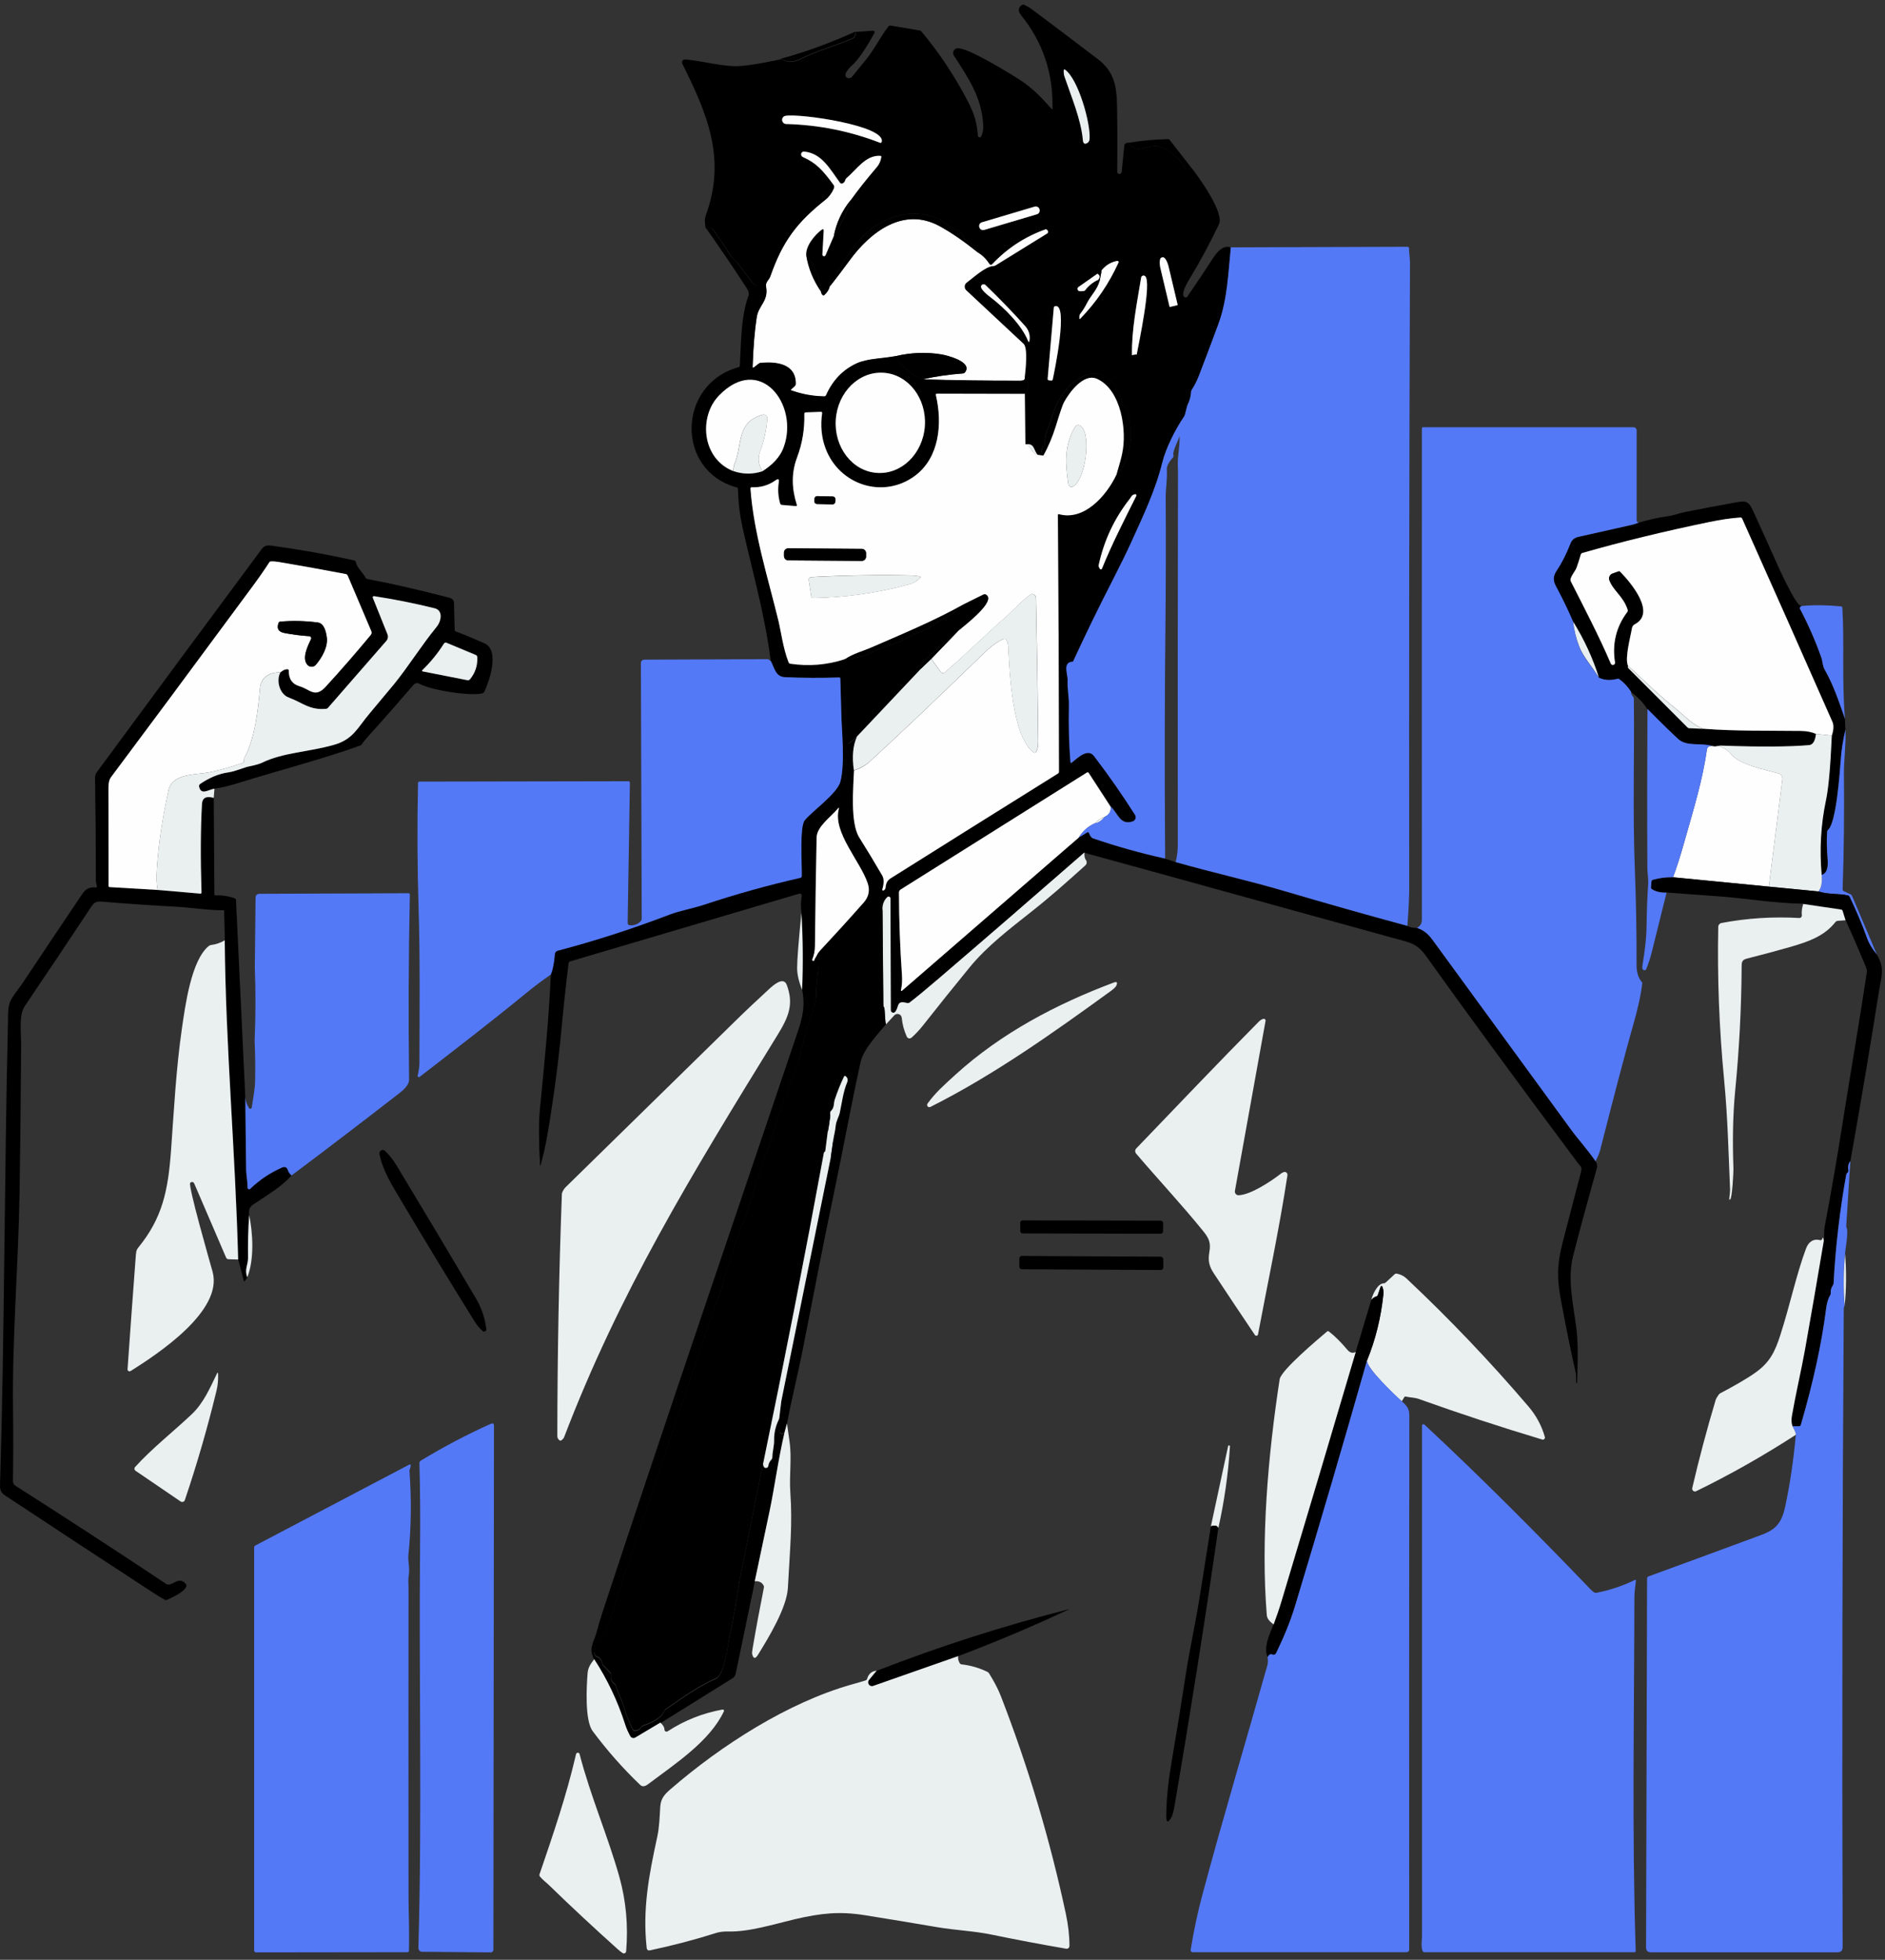 <svg width="405" height="421" viewBox="0 0 405 421" fill="none" xmlns="http://www.w3.org/2000/svg">
<rect x="0" y="0" width="405" height="421" fill="#333333" stroke="none"/>
<g clip-path="url(#clip0_351_8287)">
<path d="M242.606 30.637C243.827 33.521 247.21 30.657 249.252 31.49C251.614 32.465 253.456 34.048 254.777 36.242C254.877 36.404 255.017 36.465 255.217 36.424C255.457 36.363 255.677 36.221 255.918 35.957C257.559 38.008 263.084 45.683 261.903 48.161C260.021 52.12 257.959 55.958 255.698 59.714C255.217 60.506 253.836 62.719 254.316 63.633C254.476 63.958 254.917 63.978 255.117 63.694C257.139 60.75 258.98 58.009 260.642 55.43C261.923 53.44 263.204 52.689 264.465 53.156C263.904 58.699 263.744 64.303 261.783 69.603C260.402 73.359 258.98 77.116 257.539 80.852C257.139 81.867 256.658 82.822 256.058 83.735C255.958 83.878 255.918 84.04 255.898 84.223C255.858 85.116 255.657 85.949 255.257 86.741C254.857 87.553 254.737 89.015 254.376 89.543C252.555 92.182 250.473 96.304 249.712 99.411C248.291 105.239 245.629 110.802 243.167 116.244C242.126 118.539 240.765 121.32 239.083 124.61C236.081 130.458 233.238 136.306 230.536 142.154C229.175 142.215 228.474 141.91 228.394 141.24C228.134 139.108 227.814 136.976 227.413 134.823L227.273 110.701C227.273 110.518 227.353 110.437 227.534 110.477C232.898 111.939 237.682 106.559 239.844 102.01C243.347 98.315 243.467 92.913 242.226 88.06C242.186 87.878 242.086 87.756 241.926 87.654C241.285 87.248 241.025 86.842 240.865 86.03C240.264 82.862 237.302 79.289 233.759 80.466C229.255 81.969 226.853 86.213 225.672 90.619C225.312 91.939 224.331 93.299 224.511 95.127C224.531 95.309 224.471 95.472 224.351 95.594C223.61 96.345 223.55 97.117 224.171 97.929L222.97 97.766C221.969 96.629 222.329 95.147 220.307 95.452L220.187 84.669C221.148 83.329 221.148 82.111 220.187 80.994C220.347 79.735 220.888 74.76 219.947 73.867C215.864 70.05 211.74 66.212 207.617 62.354C207.136 61.907 207.176 61.115 207.717 60.709C209.098 59.714 211.76 57.217 213.442 57.156C213.622 57.156 213.782 57.095 213.922 57.014L224.991 50.171C225.232 50.029 225.272 49.684 225.071 49.48L224.951 49.359C224.871 49.277 224.751 49.237 224.631 49.277C220.227 50.841 216.404 53.318 213.201 56.75C213.021 56.932 212.721 56.912 212.581 56.689C211.92 55.653 211.08 54.821 210.059 54.212C209.638 53.054 208.758 52.161 207.396 51.552C207.216 51.47 207.096 51.308 207.056 51.125C206.796 50.049 206.095 49.44 204.934 49.359C204.754 49.338 204.574 49.257 204.454 49.135C203.873 48.546 203.213 48.079 202.492 47.755C202.472 47.734 202.452 47.734 202.452 47.694C202.432 47.633 202.412 47.592 202.412 47.531C202.412 47.409 202.352 47.348 202.252 47.288C195.446 44.039 188.16 46.902 183.776 52.608C181.935 54.983 180.133 57.968 178.332 61.522C178.192 62.171 177.831 62.801 177.191 63.369C177.051 63.511 176.91 63.511 176.77 63.39C176.57 63.227 176.45 62.963 176.39 62.598C176.11 59.613 175.049 57.034 173.247 54.821C173.127 52.75 175.169 50.394 176.57 49.359C176.87 49.135 177.031 49.217 177.011 49.602L176.73 54.658C176.71 55.064 177.251 55.186 177.411 54.821L179.192 50.678C180.714 48.262 181.915 45.704 182.815 42.983C184.277 40.912 186.178 38.536 188.5 35.856C189.001 35.287 189.301 34.576 189.441 33.744C189.461 33.561 189.401 33.48 189.221 33.46C186.078 33.236 184.097 36.424 181.955 38.252C181.835 38.353 181.755 38.475 181.715 38.638C181.614 39.023 181.394 39.267 181.094 39.389C180.874 39.47 180.714 39.429 180.574 39.247C178.492 36.444 176.67 32.891 172.867 32.546C172.567 32.526 172.307 32.708 172.226 32.993C172.146 33.277 172.287 33.581 172.567 33.703C175.409 34.983 176.79 36.424 179.212 39.734C179.312 39.876 179.353 40.018 179.333 40.201C179.292 40.485 179.172 40.749 178.972 40.993C177.631 41.297 176.69 41.744 176.15 42.292C173.528 44.892 169.965 47.044 168.203 50.354C166.922 52.79 165.341 55.146 164.66 57.887C164.34 59.186 163.399 62.983 161.657 60.669C160.617 59.288 159.556 57.907 158.495 56.526C157.954 55.836 157.254 55.45 156.753 54.557C155.672 52.668 154.411 51.044 153.17 49.257C153.07 49.115 152.93 49.034 152.77 48.993L151.569 48.749C151.449 47.958 151.329 47.084 151.629 46.293C156.093 34.15 152.009 24.566 146.605 13.703C146.384 13.256 146.725 12.728 147.225 12.769C150.648 13.053 154.051 14.027 157.514 14.21C159.376 14.312 162.818 13.804 167.843 12.708C169.164 13.479 170.565 13.479 172.006 12.728C175.249 11.063 178.832 10.109 182.215 8.708C183.176 8.301 183.956 8.241 183.876 6.86L187.58 6.596C187.84 6.576 188 6.86 187.88 7.083C186.599 9.378 185.198 11.814 183.376 13.764C182.856 14.149 180.754 16.18 182.055 16.728C182.415 16.891 182.835 16.789 183.076 16.485C184.057 15.266 185.017 14.068 186.018 12.87C187.78 10.738 189.081 8.017 190.882 5.682C191.002 5.54 191.183 5.459 191.363 5.499L197.588 6.535C197.748 6.555 197.868 6.636 197.968 6.758C201.912 11.489 205.295 16.586 208.097 22.068C209.358 24.525 209.919 26.515 210.099 29.135C210.119 29.541 210.679 29.642 210.839 29.256C211.16 28.526 211.3 27.713 211.24 26.799C210.939 20.931 208.037 16.728 204.954 11.956C204.554 11.347 204.894 10.515 205.615 10.373C207.597 9.966 217.245 15.936 219.307 17.276C221.869 18.941 223.87 21.053 225.892 23.348C226.052 23.53 226.132 23.49 226.132 23.266C226.292 15.693 224.051 9.032 219.407 3.306C218.766 2.514 218.666 1.601 219.587 1.052C219.727 0.971 219.887 0.951 220.047 1.032C220.628 1.296 221.188 1.601 221.689 1.987C224.671 4.2 229.395 7.774 235.861 12.687C239.244 15.287 239.944 18.17 240.004 22.86C240.084 27.693 240.084 32.383 240.044 36.891C240.044 37.155 240.224 37.358 240.485 37.379C240.745 37.399 240.945 37.196 240.985 36.952L241.565 31.226C241.586 31.043 241.686 30.901 241.846 30.82C242.046 30.678 242.306 30.637 242.606 30.637ZM228.554 15.063C228.514 15.611 228.594 16.099 228.735 16.545C230.176 20.789 232.258 25.642 232.658 30.109C232.698 30.678 232.938 31.104 233.579 30.759C233.879 30.597 234.059 30.272 234.099 29.947C234.379 26.576 231.677 16.931 228.795 14.962C228.695 14.86 228.554 14.941 228.554 15.063ZM168.723 24.891C168.283 24.972 167.983 25.378 168.023 25.825C168.063 26.272 168.423 26.617 168.864 26.637C175.83 26.82 182.575 28.16 189.081 30.678C189.221 30.739 189.361 30.657 189.401 30.515C190.582 27.023 171.726 24.282 168.723 24.891ZM223.35 44.952C223.23 44.506 222.769 44.242 222.329 44.384L210.979 47.755C210.539 47.897 210.299 48.343 210.419 48.79L210.439 48.831C210.559 49.277 211.019 49.541 211.46 49.399L222.81 46.029C223.25 45.886 223.49 45.44 223.37 44.993L223.35 44.952ZM251.414 65.928L252.915 65.562C252.975 65.542 253.015 65.481 252.995 65.42L251.054 57.237C250.773 56.039 250.213 55.166 249.792 55.267L249.532 55.328C249.112 55.43 249.032 56.465 249.312 57.663L251.254 65.847C251.274 65.907 251.354 65.948 251.414 65.928ZM236.701 58.07C236.681 58.334 236.361 58.577 235.781 58.801L231.717 61.664C231.317 61.948 231.517 62.598 232.017 62.577L232.738 62.557C232.918 62.557 233.078 62.476 233.178 62.334C233.939 61.339 234.88 60.608 235.961 60.12L236.281 60.364C235.741 62.334 234.359 63.491 233.479 65.217C233.078 65.989 232.618 66.74 232.077 67.43C231.957 67.573 231.897 67.755 231.897 67.938V68.385C231.897 68.588 231.957 68.608 232.097 68.466C235.52 64.953 238.263 60.933 240.304 56.425C240.384 56.242 240.224 56.039 240.024 56.059C238.663 56.323 237.562 56.993 236.701 58.07ZM243.207 76.304L243.347 76.568C243.427 76.75 243.567 76.811 243.767 76.771C244.048 76.71 244.208 76.507 244.228 76.162C244.688 73.745 247.491 60.608 246.069 59.349C245.749 59.065 245.249 59.247 245.189 59.674C244.288 65.095 243.087 70.821 243.207 76.304ZM213.021 64.019C215.824 66.171 219.527 69.867 220.888 73.197C221.048 73.562 221.148 73.562 221.208 73.156C221.388 71.958 221.068 70.903 220.247 69.989C217.545 66.963 214.723 64.039 211.76 61.217C211.48 60.953 211.019 61.014 210.839 61.359C210.439 62.09 212.441 63.572 213.021 64.019ZM226.413 66.09L225.091 81.36C225.071 81.583 225.172 81.725 225.392 81.725L225.832 81.766C226.032 81.786 226.152 81.685 226.192 81.502C226.513 80.04 229.635 65.115 226.693 65.786C226.533 65.806 226.433 65.928 226.413 66.09ZM242.726 107.168C239.424 111.371 237.202 116.102 236.061 121.361C236.021 121.523 236.041 121.686 236.121 121.848L236.301 122.173C236.401 122.376 236.681 122.356 236.761 122.153C238.963 116.731 241.525 111.757 244.148 106.518C244.228 106.355 244.108 106.152 243.927 106.173C243.187 106.234 243.087 106.701 242.726 107.168Z" fill="black"/>
<path d="M183.796 6.778C183.876 8.159 183.116 8.22 182.135 8.626C178.772 10.027 175.189 10.982 171.926 12.646C170.465 13.398 169.084 13.377 167.762 12.626C173.207 11.124 178.552 9.174 183.796 6.778Z" fill="black"/>
<path d="M228.554 15.063C228.554 14.941 228.695 14.88 228.795 14.941C231.657 16.91 234.379 26.555 234.099 29.926C234.059 30.271 233.879 30.576 233.579 30.738C232.938 31.104 232.698 30.657 232.658 30.089C232.258 25.621 230.176 20.789 228.735 16.525C228.574 16.078 228.514 15.591 228.554 15.063Z" fill="#EAEFF0"/>
<path d="M168.723 24.891C171.726 24.302 190.562 27.023 189.421 30.516C189.381 30.658 189.241 30.719 189.101 30.678C182.595 28.16 175.85 26.82 168.884 26.637C168.443 26.617 168.083 26.272 168.043 25.825C168.003 25.378 168.303 24.972 168.723 24.891Z" fill="#FEFEFE"/>
<path d="M255.918 35.977C255.677 36.221 255.457 36.383 255.217 36.444C255.037 36.485 254.877 36.424 254.777 36.262C253.455 34.069 251.614 32.485 249.252 31.51C247.21 30.657 243.827 33.541 242.606 30.657C245.389 30.19 248.151 29.947 250.913 29.886C251.093 29.886 251.254 29.947 251.354 30.109L255.918 35.977Z" fill="black"/>
<path d="M182.775 42.983C180.914 45.258 179.713 47.836 179.152 50.679L177.371 54.821C177.211 55.187 176.67 55.065 176.69 54.659L176.971 49.603C176.991 49.217 176.85 49.136 176.53 49.359C175.129 50.395 173.087 52.75 173.207 54.821C173.648 57.623 174.709 60.202 176.35 62.598C176.41 62.964 176.53 63.228 176.73 63.39C176.87 63.512 177.011 63.512 177.151 63.37C177.791 62.781 178.152 62.172 178.292 61.522C179.793 59.593 181.194 57.725 182.535 55.918C186.979 49.846 194.085 44.344 201.852 48.587C204.334 49.928 207.056 51.816 210.039 54.212C211.06 54.821 211.9 55.654 212.561 56.689C212.701 56.913 213.001 56.953 213.181 56.75C216.404 53.339 220.207 50.841 224.611 49.278C224.731 49.237 224.831 49.258 224.931 49.359L225.051 49.481C225.252 49.684 225.212 50.029 224.971 50.171L213.902 57.014C213.742 57.095 213.582 57.156 213.422 57.156C211.74 57.197 209.078 59.694 207.697 60.71C207.156 61.096 207.116 61.908 207.597 62.355C211.72 66.213 215.844 70.05 219.927 73.868C220.888 74.761 220.327 79.756 220.167 80.995C220.267 81.543 219.947 81.807 219.226 81.807C212.14 81.827 205.094 81.726 198.088 81.523C200.951 80.873 203.873 80.447 206.856 80.243C207.056 80.223 207.196 80.142 207.316 80C208.998 77.766 203.513 76.365 202.232 76.162C199.009 75.614 195.746 75.756 192.424 76.528C189.641 77.096 186.379 77.015 183.956 78.132C181.014 79.512 178.852 81.787 177.451 84.954C177.371 85.117 177.231 85.218 177.051 85.198C174.608 85.157 172.246 84.731 169.945 83.898C169.824 83.858 169.804 83.797 169.904 83.716L170.725 82.964C170.845 82.843 170.925 82.68 170.925 82.518C170.965 78.193 166.842 77.705 163.439 77.99C163.259 78.01 163.099 78.071 162.959 78.172L161.918 78.984C161.738 79.127 161.657 79.066 161.657 78.842C161.818 74.558 162.098 71.004 162.538 68.202C162.939 65.624 165.12 64.751 164.54 61.623C164.36 60.649 165.2 60.182 165.461 59.41C168.083 51.918 171.126 47.816 177.351 42.902C178.011 42.394 178.452 41.704 178.872 41.014C179.052 40.77 179.172 40.506 179.232 40.222C179.252 40.059 179.212 39.897 179.112 39.755C176.69 36.445 175.309 34.983 172.467 33.724C172.206 33.602 172.066 33.298 172.126 33.013C172.186 32.729 172.467 32.526 172.767 32.567C176.57 32.892 178.392 36.465 180.473 39.267C180.614 39.45 180.774 39.491 180.994 39.41C181.294 39.288 181.514 39.044 181.614 38.658C181.654 38.516 181.755 38.374 181.855 38.273C184.017 36.445 185.998 33.277 189.121 33.48C189.301 33.501 189.381 33.602 189.341 33.765C189.201 34.597 188.881 35.308 188.4 35.877C186.138 38.536 184.257 40.912 182.775 42.983Z" fill="#FEFEFE"/>
<path d="M178.932 40.952C178.512 41.642 178.071 42.333 177.411 42.84C171.186 47.754 168.143 51.856 165.521 59.349C165.241 60.141 164.42 60.587 164.6 61.562C165.181 64.669 162.979 65.542 162.598 68.141C162.158 70.963 161.858 74.496 161.718 78.781C161.698 79.004 161.798 79.045 161.978 78.923L163.019 78.111C163.159 77.989 163.319 77.948 163.499 77.928C166.902 77.644 171.025 78.131 170.985 82.456C170.985 82.618 170.905 82.801 170.785 82.903L169.965 83.654C169.864 83.735 169.885 83.796 170.005 83.837C172.307 84.669 174.669 85.096 177.111 85.136C177.291 85.136 177.431 85.055 177.511 84.893C178.912 81.725 181.074 79.451 184.017 78.07C186.419 76.953 189.701 77.035 192.484 76.466C193.565 78.578 195.446 80.243 198.149 81.481C205.155 81.684 212.201 81.786 219.287 81.766C220.027 81.766 220.327 81.502 220.227 80.954C221.188 82.07 221.188 83.289 220.227 84.629L201.351 84.588C201.131 84.588 201.071 84.69 201.111 84.893C202.572 91.066 201.872 98.314 196.667 102.193C189.842 107.289 180.353 104.223 177.391 96.304C176.53 93.969 176.29 91.472 176.67 88.812C176.71 88.588 176.61 88.487 176.39 88.487L173.147 88.609C172.927 88.609 172.827 88.73 172.847 88.954C172.927 92.182 172.427 95.269 171.306 98.233C170.005 101.705 170.125 104.954 171.226 108.426C171.286 108.65 171.206 108.751 170.985 108.731L168.063 108.487C167.863 108.467 167.683 108.325 167.643 108.142C167.222 106.66 167.122 105.157 167.362 103.614C167.462 102.924 167.242 102.782 166.682 103.188C165.14 104.284 163.439 104.772 161.557 104.69C161.357 104.67 161.257 104.772 161.277 104.995C161.938 114.477 165.04 124.122 167.282 133.361C167.803 135.493 168.303 139.351 169.464 142.296C169.524 142.458 169.644 142.56 169.844 142.6C173.828 143.189 177.691 142.864 181.474 141.646C181.635 141.93 181.474 142.113 181.034 142.174C180.914 142.194 180.814 142.255 180.754 142.377L180.614 142.621C180.514 142.803 180.554 142.905 180.754 142.945C181.574 143.148 181.995 143.615 181.995 144.367C181.935 149.402 181.875 154.357 181.815 159.251C181.815 159.657 182.275 159.88 182.575 159.616L184.237 158.215C183.356 160.103 183.136 162.54 183.556 165.505C183.416 169.159 182.715 176.754 184.697 179.901C186.399 182.602 188.04 185.322 189.641 188.084C190.042 188.754 190.042 189.749 189.641 191.049C189.581 191.231 189.801 191.373 189.942 191.252L190.102 191.13C190.242 191.028 190.302 190.906 190.322 190.744C190.442 189.83 190.602 189.18 191.443 188.653C203.413 181.119 215.403 173.627 227.373 166.154C227.514 166.073 227.594 165.931 227.594 165.769L227.514 134.783C227.914 136.935 228.234 139.087 228.494 141.199C228.574 141.869 229.295 142.174 230.636 142.113C228.274 142.174 229.535 144.773 229.475 146.174C229.395 148.001 229.796 149.829 229.755 151.514C229.655 155.555 229.755 159.616 230.076 163.677C230.096 163.9 230.176 163.941 230.356 163.799C231.737 162.702 233.819 160.652 235.16 162.418C238.303 166.56 241.245 170.764 243.948 175.007C244.288 175.515 244.028 176.226 243.467 176.429C240.705 177.363 240.264 174.622 238.703 173.241L233.979 166.012C233.899 165.89 233.739 165.85 233.599 165.931L193.505 191.089C193.264 191.252 193.124 191.475 193.124 191.78C193.144 197.587 193.365 203.455 193.765 209.425C193.845 210.582 193.785 211.638 193.585 212.572C193.505 212.938 193.605 212.998 193.885 212.755L231.737 179.942L233.579 178.825C233.759 178.703 233.879 178.764 233.959 178.967C234.199 179.617 234.48 179.982 234.76 180.084C239.804 181.81 244.988 183.272 250.313 184.449L252.575 185.201C260.322 187.414 268.268 189.18 276.095 191.475C284.682 193.993 293.43 196.47 302.357 198.907C302.898 199.191 303.578 199.333 304.439 199.353C305.7 199.739 306.781 200.551 307.722 201.831C317.65 215.435 327.579 229.019 337.507 242.624C339.008 244.675 341.17 247.071 342.812 249.467C343.152 249.934 343.232 250.441 343.092 250.949C340.77 259.234 339.049 265.548 337.968 269.894C336.787 274.544 337.928 279.762 338.588 284.575C339.189 288.859 338.948 292.839 338.848 297.083C338.848 297.123 338.808 297.164 338.768 297.164C338.728 297.164 338.688 297.143 338.688 297.103C338.548 296.372 338.708 295.539 338.548 294.869C337.667 291.052 336.586 285.813 335.345 279.133C334.505 274.666 334.525 271.579 335.726 266.95C337.047 261.873 338.368 256.797 339.689 251.741C339.969 250.644 339.629 250.644 339.049 249.893C325.577 231.842 314.728 217.039 306.461 205.465C304.439 202.623 303.018 202.501 299.315 201.485C277.196 195.414 255.097 189.241 232.978 183.19C222.529 192.307 212.12 201.323 201.692 210.257C198.929 212.633 196.827 214.379 195.386 215.455C195.246 215.577 195.046 215.598 194.866 215.557C192.564 214.968 193.164 216.126 192.404 217.324C192.384 217.364 192.344 217.405 192.324 217.425C192.023 217.831 191.363 217.628 191.363 217.1L191.283 193.099C191.283 192.734 190.842 192.551 190.582 192.815C189.821 193.566 189.501 194.521 189.581 195.658C189.301 195.191 189.261 194.764 189.461 194.358C189.581 194.115 189.501 193.83 189.301 193.688C189.081 193.546 188.801 193.566 188.62 193.769L176.09 207.333C175.97 207.455 175.89 207.618 175.87 207.78C175.549 209.811 175.389 211.841 175.369 213.872C175.369 214.907 174.889 216.694 173.968 219.273C172.987 222.014 172.427 224.349 171.806 227.029C171.426 228.694 170.545 230.299 170.025 231.984C168.784 235.984 167.182 239.801 165.981 243.822C164.56 248.594 162.638 253.243 161.277 258.056C160.216 261.772 158.455 265.285 157.434 269.122C156.893 271.092 156.133 272.96 155.552 274.93C154.551 278.32 153.39 281.244 152.169 284.899C146.264 302.382 140.359 319.885 134.454 337.368C133.974 338.81 133.293 340.922 132.433 343.744C131.692 346.181 130.991 349.267 129.69 351.44C129.43 351.886 129.17 352.353 128.95 352.841C128.89 353.003 128.77 353.125 128.609 353.206C127.729 353.714 127.448 354.485 127.769 355.48C127.829 355.663 127.969 355.826 128.149 355.907C128.85 356.211 129.27 356.719 129.41 357.43C129.45 357.612 129.53 357.775 129.67 357.897L131.071 359.379C131.232 359.541 131.292 359.745 131.252 359.988C131.132 360.739 131.392 361.349 132.032 361.816C132.172 361.917 132.272 362.059 132.313 362.222C132.733 363.765 133.594 365.146 133.994 366.628C134.454 368.374 135.135 370.039 135.976 371.623C136.056 371.786 136.196 371.867 136.376 371.867C136.976 371.867 137.437 371.603 137.757 371.095C137.857 370.933 137.997 370.831 138.198 370.77C139.819 370.242 142.081 369.247 142.701 367.664C142.761 367.501 142.882 367.379 143.022 367.278C146.364 364.963 150.088 362.283 153.811 360.658C155.773 359.805 156.413 352.902 156.833 351.115C157.934 346.445 158.455 341.49 159.396 337.043C160.817 330.403 162.118 322.87 163.939 314.647L164.04 315.032C164.18 315.601 165 315.56 165.08 314.992C165.14 314.484 165.361 314.037 165.721 313.672C165.861 313.53 165.921 313.367 165.941 313.164C165.961 311.844 166.342 310.809 166.321 309.448C166.301 307.946 166.622 306.484 167.302 305.103C167.382 304.941 167.422 304.799 167.442 304.616L167.843 301.225C168.443 303.418 167.302 304.331 167.322 306.281C167.342 307.885 167.763 308.413 168.563 307.844C167.262 313.408 166.422 319.743 165.361 324.677C164.3 329.733 163.219 334.789 162.158 339.845L158.074 359.501C157.994 359.927 157.734 360.313 157.354 360.536L141.901 370.161L136.516 373.369C136.136 373.593 135.655 373.451 135.435 373.065C134.955 372.192 134.594 371.359 134.354 370.608C132.753 365.592 130.531 360.902 127.689 356.536C126.327 354.1 127.609 352.78 128.149 350.729C128.529 349.267 128.97 347.825 129.43 346.384C142.982 305.225 157.034 264.208 170.885 223.151C171.886 220.166 173.227 216.877 172.367 212.755C172.607 207.293 172.547 201.81 172.227 196.267C172.026 195.028 172.026 193.769 172.247 192.49C172.307 192.145 172.006 191.881 171.686 191.983L122.504 206.521C122.304 206.582 122.204 206.704 122.164 206.907C121.583 211.618 121.083 216.308 120.643 221.019C119.962 228.268 118.961 235.883 117.6 243.842C117.2 246.177 116.719 248.309 116.159 250.238C116.079 250.502 116.039 250.502 116.019 250.218C115.738 244.898 115.738 240.898 115.999 238.238C116.959 228.593 117.92 219.029 118.341 209.344C118.761 208.349 119.041 206.866 119.201 204.937C119.221 204.592 119.462 204.308 119.802 204.227C128.049 202.054 136.056 199.455 143.842 196.47C145.864 195.698 148.967 195.11 151.409 194.297C158.135 192.064 164.98 190.155 171.946 188.571C172.106 188.531 172.227 188.389 172.247 188.206C172.307 186.013 171.766 177.688 172.847 176.266C174.308 174.358 179.933 170.479 180.574 167.819C181.574 163.718 180.834 157.118 180.754 153.707C180.694 151.088 180.614 148.448 180.534 145.788C180.534 145.605 180.433 145.524 180.273 145.524C176.37 145.666 172.487 145.646 168.583 145.463C166.582 145.362 166.402 143.453 165.601 142.011C164.32 131.94 161.738 123.127 159.616 113.686C158.975 110.843 158.615 107.959 158.555 105.035C158.555 104.873 158.475 104.772 158.315 104.711C145.103 101.157 145.484 82.517 158.675 78.882C158.855 78.842 158.955 78.72 158.955 78.517C159.235 73.765 159.155 67.918 160.837 63.491C160.997 63.065 160.757 62.395 160.477 61.968C157.574 57.501 154.571 53.074 151.469 48.688L152.67 48.932C152.83 48.973 152.97 49.054 153.07 49.196C154.311 50.983 155.572 52.587 156.653 54.496C157.154 55.389 157.854 55.775 158.395 56.465C159.456 57.846 160.517 59.227 161.557 60.608C163.319 62.922 164.26 59.125 164.56 57.826C165.221 55.105 166.802 52.729 168.103 50.293C169.864 46.983 173.408 44.831 176.05 42.231C176.65 41.703 177.591 41.277 178.932 40.952ZM188.4 101.584C193.685 101.949 198.289 97.441 198.709 91.512C199.109 85.583 195.166 80.446 189.882 80.08C184.597 79.715 179.993 84.223 179.573 90.152C179.192 96.101 183.136 101.218 188.4 101.584ZM157.554 101.198C159.676 101.909 161.758 101.908 163.799 101.238C165.781 99.959 167.603 98.294 168.423 95.979C171.686 86.842 163.259 75.877 154.471 84.994C150.148 89.482 150.768 98.497 157.554 101.198ZM175.069 205.993C175.509 205.384 175.609 204.856 176.13 204.308C179.333 200.897 182.475 197.424 185.578 193.912C186.679 192.653 186.959 191.272 186.439 189.729C184.837 184.998 178.932 178.845 180.233 173.85C180.313 173.484 180.253 173.444 180.013 173.728C178.532 175.535 175.509 177.546 175.469 179.942C175.309 187.718 175.189 195.475 175.109 203.252C175.089 204.227 174.909 205.181 174.548 206.115C174.468 206.298 174.649 206.501 174.849 206.44C174.909 206.42 174.949 206.359 174.989 206.257C174.989 206.156 175.029 206.074 175.069 205.993Z" fill="black"/>
<path d="M182.775 42.982C181.895 45.703 180.694 48.262 179.152 50.678C179.713 47.815 180.934 45.257 182.775 42.982Z" fill="black"/>
<path d="M223.35 44.993C223.47 45.44 223.23 45.907 222.79 46.029L211.44 49.399C211 49.521 210.539 49.277 210.419 48.831L210.399 48.79C210.279 48.343 210.519 47.876 210.959 47.755L222.309 44.384C222.749 44.262 223.21 44.506 223.33 44.952L223.35 44.993Z" fill="#FEFEFE"/>
<path d="M210.078 54.192C207.116 51.796 204.373 49.928 201.891 48.567C194.105 44.324 187.019 49.826 182.575 55.898C181.254 57.705 179.833 59.573 178.331 61.502C180.133 57.928 181.934 54.964 183.776 52.588C188.16 46.902 195.446 44.039 202.252 47.268C202.352 47.308 202.412 47.39 202.412 47.511C202.412 47.572 202.432 47.613 202.452 47.674C202.452 47.694 202.472 47.715 202.492 47.735C203.212 48.08 203.873 48.527 204.454 49.116C204.574 49.237 204.754 49.319 204.934 49.339C206.095 49.441 206.796 50.029 207.056 51.105C207.096 51.288 207.216 51.451 207.396 51.532C208.777 52.141 209.658 53.035 210.078 54.192Z" fill="black"/>
<path d="M173.247 54.801C175.069 57.014 176.11 59.593 176.39 62.578C174.749 60.202 173.688 57.603 173.247 54.801Z" fill="black"/>
<path d="M251.414 65.928C251.353 65.948 251.273 65.908 251.273 65.847L249.332 57.664C249.051 56.466 249.152 55.43 249.552 55.329L249.812 55.268C250.212 55.166 250.773 56.039 251.073 57.237L253.015 65.42C253.035 65.481 252.995 65.563 252.935 65.563L251.414 65.928Z" fill="#FEFEFE"/>
<path d="M236.261 60.344L236.701 58.05C237.562 56.974 238.683 56.303 240.044 56.039C240.244 55.999 240.404 56.202 240.324 56.405C238.262 60.913 235.54 64.933 232.117 68.446C231.977 68.588 231.917 68.568 231.917 68.365V67.918C231.917 67.735 231.977 67.552 232.097 67.41C232.638 66.72 233.098 65.989 233.498 65.197C234.339 63.471 235.72 62.334 236.261 60.344Z" fill="#FEFEFE"/>
<path d="M236.701 58.069L236.261 60.364L235.941 60.12C236.401 59.552 236.341 59.125 235.76 58.821C236.361 58.577 236.681 58.333 236.701 58.069Z" fill="black"/>
<path d="M235.781 58.801C236.361 59.126 236.421 59.552 235.961 60.1C234.88 60.588 233.939 61.319 233.178 62.314C233.078 62.456 232.898 62.537 232.738 62.537L232.017 62.557C231.537 62.578 231.317 61.928 231.717 61.644L235.781 58.801Z" fill="#FEFEFE"/>
<path d="M244.228 76.161L243.207 76.303C243.107 70.821 244.288 65.075 245.169 59.653C245.229 59.227 245.729 59.044 246.049 59.328C247.491 60.608 244.668 73.745 244.228 76.161Z" fill="#FEFEFE"/>
<path d="M213.021 64.02C212.441 63.573 210.439 62.091 210.819 61.38C211 61.035 211.46 60.953 211.74 61.238C214.683 64.06 217.505 66.984 220.227 70.01C221.048 70.923 221.368 71.979 221.188 73.177C221.128 73.583 221.028 73.583 220.868 73.218C219.527 69.868 215.824 66.172 213.021 64.02Z" fill="#FEFEFE"/>
<path d="M226.413 66.09C226.433 65.927 226.533 65.806 226.693 65.765C229.635 65.095 226.513 80.019 226.193 81.481C226.153 81.684 226.032 81.766 225.832 81.745L225.392 81.705C225.172 81.684 225.072 81.562 225.092 81.339L226.413 66.09Z" fill="#FEFEFE"/>
<path d="M198.129 81.502C195.426 80.264 193.545 78.599 192.464 76.487C195.767 75.715 199.029 75.594 202.272 76.121C203.553 76.345 209.038 77.726 207.357 79.959C207.236 80.122 207.096 80.203 206.896 80.203C203.894 80.426 200.971 80.853 198.129 81.502Z" fill="black"/>
<path d="M244.228 76.162C244.208 76.507 244.048 76.71 243.768 76.771C243.567 76.812 243.427 76.751 243.347 76.568L243.207 76.304L244.228 76.162Z" fill="black"/>
<path d="M188.4 101.584C183.116 101.218 179.172 96.081 179.573 90.152C179.973 84.203 184.597 79.695 189.881 80.081C195.166 80.446 199.109 85.583 198.709 91.513C198.309 97.462 193.685 101.97 188.4 101.584Z" fill="#FEFEFE"/>
<path d="M239.864 101.99C240.544 99.695 240.965 98.192 241.125 97.502C242.166 92.791 241.045 83.837 235.74 81.42C232.838 80.1 229.735 84.385 228.614 86.497C228.354 86.984 227.774 88.669 226.893 91.553C226.192 93.827 225.291 95.959 224.21 97.908C223.59 97.116 223.65 96.345 224.391 95.573C224.511 95.451 224.571 95.289 224.551 95.106C224.371 93.279 225.351 91.918 225.712 90.598C226.893 86.172 229.295 81.948 233.799 80.446C237.342 79.268 240.304 82.842 240.905 86.009C241.065 86.822 241.305 87.207 241.966 87.634C242.126 87.735 242.206 87.857 242.266 88.04C243.487 92.893 243.367 98.294 239.864 101.99Z" fill="black"/>
<path d="M239.864 101.99C237.702 106.539 232.918 111.92 227.554 110.458C227.373 110.417 227.293 110.478 227.293 110.681L227.433 134.804L227.514 165.789C227.514 165.952 227.433 166.094 227.293 166.175C215.323 173.648 203.333 181.14 191.363 188.673C190.522 189.201 190.342 189.831 190.242 190.765C190.222 190.927 190.162 191.049 190.022 191.151L189.861 191.272C189.701 191.394 189.501 191.232 189.561 191.069C189.942 189.77 189.942 188.775 189.561 188.105C187.96 185.343 186.318 182.622 184.617 179.922C182.635 176.754 183.336 169.18 183.476 165.525C184.837 165.079 185.918 164.47 186.719 163.739C192.504 158.48 200.811 150.581 211.66 140.083C213.041 138.743 214.382 137.788 215.663 137.24C215.864 137.159 216.024 137.2 216.144 137.382C216.444 137.829 216.604 138.337 216.644 138.905C216.864 143.779 217.405 158.297 222.109 161.647C222.289 161.769 222.549 161.708 222.649 161.505C222.95 160.936 223.09 160.185 223.07 159.231C222.97 149.119 222.81 138.865 222.589 128.428C222.569 127.94 222.149 127.555 221.669 127.616C220.928 127.697 216.985 131.798 216.104 132.55C211.6 136.448 207.476 140.631 202.993 144.449C202.732 144.672 202.332 144.631 202.132 144.347L200.09 141.545L205.995 135.413C207.977 133.768 214.162 128.956 211.8 127.697C211.66 127.636 211.5 127.616 211.36 127.697L207.176 129.768C200.691 133.403 194.125 136.103 187.379 139.047C185.538 139.86 183.436 140.388 181.755 141.504L181.434 141.626C177.671 142.844 173.788 143.169 169.804 142.581C169.624 142.56 169.504 142.459 169.424 142.276C168.263 139.352 167.763 135.474 167.242 133.342C165 124.123 161.918 114.458 161.237 104.975C161.217 104.772 161.317 104.671 161.517 104.671C163.399 104.752 165.1 104.265 166.642 103.168C167.202 102.762 167.422 102.904 167.322 103.594C167.082 105.117 167.182 106.64 167.603 108.123C167.663 108.326 167.823 108.468 168.023 108.468L170.945 108.711C171.186 108.732 171.246 108.63 171.186 108.407C170.105 104.935 169.965 101.686 171.266 98.214C172.387 95.249 172.887 92.163 172.807 88.934C172.807 88.711 172.907 88.609 173.107 88.589L176.35 88.467C176.57 88.467 176.67 88.569 176.63 88.792C176.25 91.452 176.49 93.929 177.351 96.285C180.293 104.204 189.801 107.29 196.627 102.173C201.812 98.275 202.512 91.025 201.071 84.873C201.031 84.67 201.111 84.568 201.311 84.568L220.187 84.609L220.307 95.391C221.789 96 221.589 97.442 222.97 97.706L224.171 97.868C225.272 95.899 226.152 93.767 226.853 91.513C227.734 88.629 228.314 86.944 228.574 86.457C229.695 84.365 232.798 80.081 235.701 81.38C241.005 83.797 242.146 92.751 241.085 97.462C240.965 98.193 240.545 99.696 239.864 101.99ZM230.956 91.736C228.614 95.736 228.895 99.493 229.535 104.001C229.595 104.488 230.156 104.772 230.576 104.508C233.278 102.904 234.54 93.178 232.158 91.472C231.737 91.188 231.197 91.31 230.956 91.736ZM179.493 107.29C179.493 106.945 179.232 106.661 178.912 106.661L175.589 106.579C175.249 106.579 174.989 106.843 174.969 107.168L174.949 107.635C174.949 107.98 175.209 108.265 175.529 108.265L178.832 108.346C179.172 108.346 179.433 108.082 179.453 107.757L179.493 107.29ZM186.078 118.844C186.078 118.336 185.678 117.91 185.178 117.91L169.364 117.788C168.864 117.788 168.443 118.194 168.443 118.702V119.433C168.443 119.94 168.844 120.367 169.344 120.367L185.157 120.488C185.658 120.488 186.078 120.082 186.078 119.575V118.844ZM197.348 123.758C196.627 123.656 195.987 123.595 195.466 123.595C188.48 123.453 181.414 123.575 174.308 123.961C173.968 123.981 173.708 124.285 173.768 124.631L174.308 128.184C174.328 128.347 174.468 128.468 174.649 128.468C181.594 128.347 188.4 127.392 195.106 125.585C196.107 125.321 196.928 124.895 197.528 124.306C197.868 124.001 197.808 123.818 197.348 123.758Z" fill="#FEFEFE"/>
<path d="M163.799 101.239C162.979 99.695 162.718 98.599 163.359 96.832C164.2 94.538 164.7 92.203 164.86 89.868C164.9 89.36 164.42 88.954 163.919 89.076C158.195 90.599 159.536 95.431 157.834 99.614C157.654 100.061 157.554 100.589 157.534 101.198C150.748 98.497 150.108 89.482 154.451 84.994C163.239 75.877 171.686 86.842 168.403 95.98C167.603 98.294 165.801 99.959 163.799 101.239Z" fill="#FEFEFE"/>
<path d="M163.799 101.238C161.758 101.908 159.676 101.908 157.554 101.198C157.574 100.589 157.674 100.081 157.854 99.614C159.556 95.411 158.195 90.598 163.939 89.076C164.44 88.933 164.92 89.34 164.88 89.867C164.7 92.223 164.2 94.538 163.379 96.832C162.718 98.599 162.979 99.695 163.799 101.238Z" fill="#EAEFF0"/>
<path d="M230.956 91.736C231.197 91.31 231.757 91.188 232.157 91.472C234.56 93.178 233.278 102.904 230.576 104.508C230.156 104.772 229.595 104.488 229.535 104.001C228.895 99.493 228.614 95.736 230.956 91.736Z" fill="#EAEFF0"/>
<path d="M222.989 97.766C221.608 97.502 221.808 96.061 220.327 95.451C222.349 95.147 221.969 96.629 222.989 97.766Z" fill="#EAEFF0"/>
<path d="M242.726 107.168C243.087 106.701 243.207 106.214 243.927 106.173C244.108 106.153 244.228 106.356 244.148 106.518C241.525 111.778 238.963 116.732 236.761 122.154C236.681 122.357 236.401 122.377 236.301 122.174L236.121 121.849C236.041 121.707 236.021 121.524 236.061 121.362C237.202 116.103 239.424 111.371 242.726 107.168Z" fill="#FEFEFE"/>
<path d="M179.472 107.757C179.472 108.102 179.192 108.366 178.852 108.346L175.549 108.265C175.209 108.265 174.948 107.98 174.968 107.635L174.988 107.168C174.988 106.823 175.269 106.559 175.609 106.579L178.932 106.66C179.272 106.66 179.532 106.945 179.512 107.29L179.472 107.757Z" fill="black"/>
<path d="M387.069 130.194C386.769 130.417 386.549 130.498 386.769 130.905C388.531 134.255 390.052 137.707 391.313 141.301C391.573 142.032 391.573 143.067 392.013 143.839C393.855 147.027 395.156 150.865 396.377 154.418L396.497 156.692C395.957 159.048 395.617 161.159 395.496 163.007C395.276 165.992 394.516 176.733 392.774 178.236C392.634 178.358 392.574 178.5 392.554 178.683C392.434 180.449 392.474 182.378 392.654 184.51C392.834 186.541 392.414 187.678 391.373 187.942C390.873 182.46 391.193 177.119 392.294 171.921C392.834 169.403 393.255 164.774 393.555 157.992C393.955 156.773 394.015 155.839 393.695 155.149C387.269 140.57 380.784 125.991 374.278 111.432C374.198 111.249 374.058 111.168 373.878 111.188C371.956 111.31 369.775 111.615 367.292 112.142C357.364 114.214 348.256 116.427 339.949 118.803C339.769 118.864 339.649 118.965 339.589 119.168C339.329 120.082 339.048 120.996 338.728 121.869C338.428 122.701 337.687 123.412 337.407 124.387C337.347 124.569 337.367 124.752 337.467 124.914C340.45 130.823 343.432 136.468 346.054 142.58C346.154 142.803 346.395 142.925 346.615 142.844C346.855 142.783 346.995 142.56 346.955 142.316C346.315 138.275 347.215 134.641 349.617 131.453C349.717 131.331 349.738 131.189 349.677 131.026C348.757 128.123 346.695 127.087 345.734 124.711C345.494 124.123 345.794 123.432 346.395 123.209L347.696 122.742C347.836 122.681 347.956 122.722 348.056 122.823C350.418 125.26 355.863 131.717 351.179 134.133C350.878 134.296 350.658 134.6 350.598 134.945C350.278 136.874 349.017 141.362 349.737 143.027L349.717 143.189C349.697 143.331 349.737 143.453 349.838 143.555L362.508 156.245C362.628 156.367 362.749 156.428 362.909 156.428L365.971 156.57C372.877 157.098 379.903 156.956 386.909 157.037C388.13 157.058 389.211 157.261 390.132 157.667C389.972 159.21 389.451 160.043 388.611 160.103C384.307 160.469 378.042 160.51 369.795 160.205C369.454 160.185 369.214 160.225 369.034 160.286C368.574 160.408 368.173 160.408 367.833 160.286C365.491 159.555 362.388 160.428 360.607 158.865C359.446 157.829 357.204 155.657 353.901 152.327C353.22 151.129 352.059 149.89 350.398 148.611C349.738 147.575 348.917 146.682 347.936 145.951C347.776 145.829 347.616 145.809 347.416 145.849C345.954 146.235 344.633 146.133 343.472 145.585C342.171 141.423 340.309 137.402 337.907 133.524C336.867 131.087 335.666 128.569 334.244 125.95C333.544 124.651 333.664 123.696 334.444 122.559C335.505 120.975 336.486 119.046 337.387 116.731C337.667 116 338.248 115.554 339.108 115.351C342.932 114.498 346.755 113.645 350.578 112.772C351.059 112.65 351.559 112.488 352.039 112.285C354.181 111.635 356.343 111.168 358.565 110.863C359.686 110.701 360.847 110.213 362.148 109.97C365.911 109.219 369.674 108.508 373.458 107.838C375.339 107.513 375.84 107.98 376.62 109.665C378.562 113.909 380.484 118.133 382.365 122.376C383.126 123.92 386.028 130.316 387.069 130.194Z" fill="black"/>
<path d="M393.575 158.012L390.172 157.647C389.251 157.241 388.17 157.038 386.949 157.017C379.923 156.936 372.917 157.078 366.012 156.55C363.79 155.88 361.848 153.667 360.026 152.225C356.343 149.301 353.181 146.134 349.778 143.007C349.057 141.362 350.318 136.854 350.638 134.925C350.699 134.58 350.919 134.275 351.219 134.113C355.903 131.697 350.458 125.219 348.096 122.803C347.996 122.701 347.876 122.661 347.736 122.722L346.435 123.189C345.834 123.412 345.534 124.103 345.774 124.691C346.735 127.067 348.797 128.103 349.718 131.006C349.758 131.169 349.738 131.291 349.658 131.433C347.256 134.621 346.355 138.235 346.995 142.296C347.035 142.54 346.895 142.763 346.655 142.824C346.435 142.885 346.195 142.783 346.095 142.56C343.472 136.448 340.49 130.803 337.507 124.894C337.427 124.732 337.407 124.549 337.447 124.366C337.728 123.392 338.488 122.681 338.768 121.849C339.089 120.976 339.369 120.062 339.629 119.148C339.689 118.965 339.789 118.843 339.989 118.783C348.276 116.407 357.384 114.173 367.333 112.122C369.795 111.615 371.997 111.29 373.918 111.168C374.098 111.148 374.239 111.229 374.319 111.412C380.824 125.971 387.31 140.529 393.735 155.129C394.015 155.86 393.975 156.794 393.575 158.012Z" fill="#FEFEFE"/>
<path d="M46.079 169.423C44.778 169.586 43.177 170.926 42.796 168.956C42.756 168.733 42.836 168.51 43.017 168.408C44.918 167.129 46.86 166.235 49.122 165.91C50.683 165.687 52.325 164.895 53.646 164.611C54.947 164.347 55.828 164.083 56.288 163.86C60.872 161.626 66.196 161.585 71.781 160.002C75.905 158.844 76.825 156.347 79.347 153.362C81.129 151.25 82.891 149.138 84.652 147.006C87.615 143.392 90.577 138.6 93.86 134.62C94.721 133.585 95.381 131.148 93.379 130.661C89.096 129.605 84.752 128.752 80.368 128.062C80.188 128.041 80.048 128.224 80.108 128.386L83.271 136.265C83.451 136.732 83.371 137.28 83.031 137.666L70.46 152.083C70.36 152.204 70.22 152.265 70.08 152.265C66.557 152.59 64.955 150.885 62.073 149.849C60.051 149.118 59.31 146.133 60.271 144.428C60.832 143.961 61.332 143.737 61.752 143.778C61.953 143.798 62.053 143.9 62.053 144.103C62.013 145.869 62.793 146.986 64.395 147.453C66.557 148.062 67.657 150.072 69.98 147.534C73.302 143.9 76.525 140.204 79.648 136.427C79.868 136.163 79.908 135.879 79.768 135.574L74.704 123.655C74.624 123.493 74.483 123.371 74.303 123.33C69.539 122.437 64.755 121.564 59.971 120.752C59.33 120.63 58.75 120.589 58.249 120.609C58.069 120.609 57.929 120.691 57.829 120.853C56.848 122.376 55.567 124.224 53.986 126.356C40.635 144.428 30.586 157.951 23.88 166.926C23.5 167.433 23.3 168.185 23.3 169.159C23.32 176.205 23.32 183.231 23.32 190.297C23.32 190.48 23.4 190.581 23.58 190.581L33.869 191.191L43.057 191.982C43.217 192.003 43.297 191.921 43.297 191.739C43.057 184.388 43.097 178.033 43.397 172.713C43.457 171.413 44.298 170.966 45.919 171.413L46.059 192.064C46.059 192.267 46.159 192.348 46.339 192.348C47.741 192.287 49.082 192.49 50.403 192.957C50.583 193.018 50.683 193.16 50.703 193.363L52.705 235.7C52.765 240.898 52.825 246.096 52.885 251.294C52.905 252.431 53.185 253.812 53.185 255.091C53.185 255.396 53.545 255.558 53.766 255.355C55.767 253.446 58.029 251.923 60.551 250.807C61.212 250.522 61.652 250.725 61.873 251.416C61.973 251.741 62.233 252.106 62.633 252.492C60.491 254.99 57.149 256.878 54.426 258.726C53.526 259.335 53.445 259.964 53.526 261C53.325 264.066 53.245 267.152 53.305 270.219C53.325 271.741 52.465 272.696 53.145 274.381L52.665 275.112C52.525 275.335 52.425 275.315 52.364 275.051L51.184 270.543C50.623 247.68 48.501 224.857 48.301 201.973L48.161 195.739C48.161 195.597 48.081 195.536 47.941 195.536C44.678 195.556 40.875 194.947 38.233 194.805C32.688 194.5 27.163 194.135 21.618 193.668C20.818 193.607 20.177 193.911 19.737 194.581C14.953 201.81 10.129 209.019 5.284 216.186C4.003 218.095 4.564 222.237 4.544 224.532C4.464 236.918 4.344 247.477 4.204 256.208C3.963 271.64 2.582 287.376 2.802 302.951C2.862 307.986 2.862 313.042 2.782 318.139C2.782 318.565 2.982 318.951 3.343 319.174C14.112 326.038 24.901 333.063 35.71 340.251C36.911 341.043 38.333 338.302 39.954 340.292C40.074 340.454 40.114 340.617 40.034 340.8C39.534 342.038 37.072 343.114 35.891 343.663C35.73 343.744 35.55 343.723 35.39 343.642C34.669 343.256 33.709 342.668 32.508 341.876C22.039 335.053 11.59 328.19 1.181 321.306C-0.02 320.515 -0.02 319.885 0.02 318.525C0.961 288.047 0.921 252.391 1.721 219.293C1.761 217.608 1.621 215.983 2.522 214.501C3.243 213.303 4.284 212.044 4.944 211.049C9.208 204.653 13.471 198.277 17.755 191.921C18.416 190.927 19.356 190.5 20.557 190.642C20.758 190.663 20.838 190.581 20.818 190.378C20.778 190.013 20.598 189.566 20.598 189.221C20.598 181.688 20.537 174.317 20.417 167.068C20.417 166.641 20.537 166.256 20.778 165.91C32.548 149.91 44.378 133.93 56.228 117.949C56.828 117.158 57.409 117.097 58.33 117.218C64.215 118.01 70.14 119.066 76.105 120.386C76.305 120.427 76.445 120.589 76.485 120.792C76.665 121.95 78.026 123.066 78.547 124.102C78.627 124.264 78.747 124.346 78.927 124.386C83.391 125.198 89.216 126.518 96.422 128.366C97.163 128.549 97.523 128.935 97.543 129.503C97.583 131.432 97.623 133.361 97.683 135.29C97.683 135.473 97.763 135.595 97.943 135.656C99.605 136.265 101.646 137.118 104.089 138.194C107.411 139.676 105.169 146.275 104.049 148.61C103.968 148.773 103.828 148.874 103.668 148.935C101.026 149.605 92.479 148.245 90.077 146.864C89.676 146.641 89.196 146.722 88.896 147.067C85.633 150.844 82.45 154.479 79.287 157.971C78.547 158.783 78.026 159.413 77.766 159.86C77.686 160.002 77.546 160.103 77.386 160.164C68.658 163.271 59.711 165.545 50.863 168.306C49.262 168.794 47.681 169.18 46.079 169.423ZM90.797 144.224L100.385 146.093C100.646 146.133 100.846 146.072 101.006 145.869C102.127 144.488 102.647 142.925 102.547 141.158C102.527 140.915 102.427 140.752 102.207 140.671L95.922 138.052C95.721 137.97 95.481 138.031 95.381 138.234C94.06 140.346 92.519 142.255 90.717 143.961C90.637 144.062 90.677 144.204 90.797 144.224Z" fill="black"/>
<path d="M186.078 119.574C186.078 120.082 185.658 120.488 185.157 120.488L169.344 120.366C168.843 120.366 168.443 119.939 168.443 119.432V118.701C168.443 118.193 168.863 117.787 169.364 117.787L185.177 117.909C185.678 117.909 186.078 118.335 186.078 118.843V119.574Z" fill="black"/>
<path d="M60.251 144.428C57.949 144.367 56.048 145.423 55.847 147.9C55.447 152.489 54.767 158.642 52.545 162.723C52.385 163.028 52.405 163.211 52.405 163.556C52.405 163.718 52.304 163.84 52.164 163.901C48.201 165.221 45.198 165.972 43.177 166.155C40.374 166.419 36.871 166.825 36.231 169.688C34.91 175.597 34.069 181.201 33.709 186.48C33.569 188.491 33.629 190.054 33.869 191.171L23.58 190.562C23.4 190.541 23.32 190.46 23.32 190.277C23.32 183.232 23.32 176.186 23.3 169.14C23.3 168.165 23.48 167.434 23.88 166.906C30.586 157.951 40.635 144.428 53.986 126.336C55.567 124.204 56.848 122.377 57.829 120.833C57.929 120.671 58.069 120.59 58.25 120.59C58.75 120.57 59.31 120.63 59.971 120.732C64.755 121.544 69.519 122.397 74.303 123.311C74.483 123.351 74.624 123.473 74.704 123.636L79.768 135.555C79.908 135.88 79.848 136.144 79.648 136.408C76.525 140.184 73.302 143.88 69.98 147.515C67.658 150.053 66.557 148.043 64.395 147.433C62.793 146.966 62.013 145.85 62.053 144.083C62.053 143.88 61.953 143.778 61.752 143.758C61.312 143.738 60.812 143.961 60.251 144.428ZM61.112 135.981C62.913 136.326 64.695 136.55 66.497 136.651C66.797 136.672 66.977 136.996 66.857 137.26C66.196 138.702 64.775 141.423 66.116 142.844C66.597 143.352 67.417 143.352 67.878 142.804C69.139 141.321 70.5 139.007 70.24 136.956C70.08 135.798 69.719 133.89 68.278 133.707C65.616 133.362 62.934 133.281 60.231 133.524C60.071 133.545 59.931 133.646 59.871 133.809C59.391 135.067 59.851 135.717 61.112 135.981Z" fill="#FEFEFE"/>
<path d="M197.348 123.757C197.808 123.818 197.848 124.001 197.528 124.326C196.907 124.915 196.106 125.341 195.106 125.605C188.4 127.412 181.574 128.366 174.648 128.488C174.488 128.488 174.348 128.366 174.308 128.204L173.767 124.651C173.707 124.305 173.968 123.981 174.308 123.981C181.414 123.595 188.46 123.473 195.466 123.615C196.006 123.595 196.627 123.656 197.348 123.757Z" fill="#EAEFF0"/>
<path d="M205.955 135.433C203.713 137.159 201.131 139.453 198.188 142.296C197.828 142.641 197.728 143.108 197.848 143.677L184.116 158.215L182.455 159.616C182.155 159.88 181.694 159.657 181.694 159.251C181.754 154.357 181.814 149.403 181.874 144.367C181.874 143.616 181.474 143.149 180.633 142.946C180.433 142.905 180.393 142.783 180.493 142.621L180.633 142.377C180.693 142.255 180.793 142.194 180.914 142.174C181.354 142.113 181.514 141.93 181.354 141.646L181.674 141.524C182.475 141.869 184.336 140.996 185.397 140.976C185.577 140.976 185.738 140.935 185.878 140.834C188.92 139.047 192.363 138.681 195.306 136.773C196.647 135.9 198.168 135.778 199.449 134.925C201.071 133.828 202.892 132.752 204.934 131.656C205.695 131.25 206.415 130.62 207.136 129.788L211.319 127.717C211.46 127.656 211.62 127.656 211.76 127.717C214.122 128.955 207.957 133.788 205.955 135.433Z" fill="black"/>
<path d="M183.456 165.484C183.016 162.519 183.256 160.083 184.137 158.194L197.868 143.656L200.07 141.544L202.112 144.346C202.312 144.631 202.712 144.671 202.973 144.448C207.456 140.63 211.56 136.427 216.084 132.549C216.945 131.798 220.908 127.696 221.649 127.615C222.129 127.554 222.549 127.94 222.569 128.427C222.79 138.844 222.95 149.118 223.05 159.23C223.07 160.184 222.91 160.936 222.629 161.504C222.529 161.707 222.269 161.768 222.089 161.646C217.385 158.276 216.844 143.778 216.624 138.904C216.604 138.336 216.444 137.828 216.124 137.382C216.004 137.199 215.844 137.158 215.643 137.239C214.362 137.788 213.021 138.742 211.64 140.082C200.791 150.58 192.484 158.479 186.699 163.738C185.898 164.448 184.817 165.037 183.456 165.484Z" fill="#EAEFF0"/>
<path d="M46.079 169.424L45.919 171.393C44.318 170.947 43.477 171.373 43.397 172.693C43.097 178.013 43.057 184.348 43.297 191.719C43.297 191.881 43.217 191.963 43.057 191.963L33.869 191.171C33.629 190.054 33.569 188.491 33.709 186.48C34.069 181.181 34.89 175.576 36.231 169.688C36.871 166.845 40.394 166.419 43.177 166.155C45.199 165.972 48.181 165.2 52.164 163.901C52.305 163.86 52.405 163.718 52.405 163.556C52.385 163.21 52.365 163.028 52.545 162.723C54.767 158.662 55.447 152.489 55.848 147.9C56.068 145.443 57.969 144.388 60.251 144.428C59.291 146.134 60.031 149.119 62.053 149.85C64.935 150.905 66.537 152.611 70.06 152.266C70.2 152.246 70.34 152.185 70.44 152.083L83.011 137.666C83.351 137.281 83.431 136.753 83.251 136.265L80.088 128.387C80.028 128.225 80.168 128.042 80.348 128.062C84.732 128.732 89.076 129.605 93.359 130.661C95.361 131.148 94.701 133.605 93.84 134.621C90.577 138.601 87.595 143.393 84.632 147.007C82.871 149.139 81.109 151.251 79.328 153.362C76.805 156.347 75.885 158.825 71.761 160.002C66.176 161.586 60.852 161.627 56.268 163.86C55.807 164.084 54.927 164.348 53.626 164.612C52.304 164.876 50.663 165.688 49.102 165.911C46.84 166.236 44.898 167.129 42.997 168.409C42.816 168.53 42.736 168.754 42.776 168.957C43.177 170.947 44.778 169.607 46.079 169.424Z" fill="#EAEFF0"/>
<path d="M207.136 129.788C206.435 130.641 205.695 131.27 204.934 131.656C202.892 132.753 201.071 133.829 199.449 134.925C198.188 135.778 196.667 135.9 195.306 136.773C192.363 138.682 188.92 139.068 185.878 140.834C185.738 140.915 185.577 140.956 185.397 140.976C184.336 140.976 182.475 141.87 181.674 141.525C183.356 140.408 185.457 139.88 187.299 139.068C194.065 136.123 200.65 133.402 207.136 129.788Z" fill="black"/>
<path d="M396.397 154.398C395.156 150.844 393.875 147.007 392.034 143.819C391.593 143.067 391.593 142.012 391.333 141.281C390.072 137.707 388.551 134.235 386.789 130.884C386.569 130.478 386.789 130.397 387.09 130.174C389.832 129.93 392.654 129.971 395.517 130.255C395.717 130.275 395.817 130.377 395.837 130.58C396.297 138.154 395.697 145.809 396.397 154.398Z" fill="#5479F7"/>
<path d="M61.111 135.981C59.85 135.738 59.39 135.068 59.83 133.829C59.891 133.667 60.031 133.545 60.191 133.545C62.893 133.321 65.575 133.382 68.238 133.727C69.679 133.91 70.039 135.819 70.199 136.976C70.46 139.007 69.118 141.342 67.837 142.824C67.377 143.352 66.556 143.372 66.076 142.865C64.735 141.443 66.156 138.723 66.816 137.281C66.936 136.997 66.756 136.692 66.456 136.672C64.715 136.55 62.913 136.327 61.111 135.981Z" fill="black"/>
<path d="M337.968 133.483C340.37 137.362 342.231 141.382 343.532 145.545C342.792 144.408 342.051 143.311 341.29 142.296C340.33 140.976 339.669 139.859 339.309 138.905C338.628 137.179 338.188 135.372 337.968 133.483Z" fill="#EAEFF0"/>
<path d="M205.955 135.433L200.05 141.565L197.848 143.677C197.708 143.108 197.828 142.661 198.188 142.296C201.131 139.453 203.713 137.159 205.955 135.433Z" fill="black"/>
<path d="M90.797 144.225C90.677 144.205 90.637 144.063 90.717 143.981C92.499 142.255 94.06 140.347 95.381 138.255C95.501 138.073 95.722 137.991 95.922 138.072L102.207 140.692C102.427 140.773 102.527 140.956 102.547 141.179C102.627 142.946 102.127 144.509 101.006 145.89C100.846 146.093 100.646 146.154 100.385 146.113L90.797 144.225Z" fill="#EAEFF0"/>
<path d="M165.621 142.012C166.401 143.453 166.601 145.362 168.603 145.463C172.506 145.646 176.39 145.667 180.293 145.524C180.473 145.524 180.553 145.606 180.553 145.788C180.633 148.448 180.713 151.088 180.773 153.707C180.854 157.098 181.574 163.718 180.593 167.82C179.953 170.48 174.328 174.358 172.867 176.267C171.786 177.688 172.326 186.013 172.266 188.206C172.266 188.389 172.146 188.531 171.966 188.571C165 190.155 158.154 192.064 151.428 194.298C148.986 195.11 145.884 195.678 143.862 196.47C136.075 199.455 128.069 202.054 119.822 204.227C119.501 204.308 119.261 204.592 119.221 204.938C119.061 206.887 118.761 208.349 118.36 209.344C116.459 210.643 114.697 211.983 113.036 213.344C105.529 219.496 97.823 225.405 90.156 231.334C89.956 231.497 89.676 231.294 89.736 231.05C89.936 230.197 90.116 229.243 90.116 228.349C90.136 217.263 90.276 206.156 89.936 195.049C89.656 186.115 89.616 177.16 89.816 168.226C89.816 168.002 89.916 167.901 90.136 167.901L135.014 167.82C135.195 167.82 135.335 167.962 135.335 168.144L134.854 198.216C134.854 198.562 135.015 198.744 135.355 198.765C136.276 198.826 137.036 198.541 137.657 197.892C137.797 197.749 137.877 197.546 137.877 197.323L137.697 142.519C137.697 141.991 137.957 141.727 138.477 141.707L164.86 141.605C165 141.605 165.14 141.646 165.24 141.748C165.38 141.869 165.5 141.971 165.621 142.012Z" fill="#5479F7"/>
<path d="M349.778 143.027C353.181 146.154 356.343 149.322 360.026 152.246C361.848 153.688 363.79 155.901 366.012 156.571L362.949 156.429C362.789 156.429 362.669 156.368 362.549 156.246L349.878 143.555C349.778 143.454 349.738 143.332 349.758 143.19L349.778 143.027Z" fill="#EAEFF0"/>
<path d="M396.517 156.672C396.637 159.941 396.137 163.393 396.177 166.337C396.257 174.561 396.177 182.784 395.897 191.008C395.897 191.191 395.997 191.374 396.157 191.455L397.558 192.084C397.718 192.165 397.838 192.287 397.918 192.45L403.263 205.059C402.262 203.922 401.521 202.663 401.041 201.303C399.98 198.318 398.739 195.516 397.398 192.653C397.318 192.49 397.178 192.368 396.998 192.328C395.016 191.881 392.874 192.186 390.692 191.475C391.333 190.683 391.573 189.505 391.393 187.942C392.414 187.678 392.854 186.521 392.674 184.51C392.494 182.378 392.454 180.429 392.574 178.683C392.594 178.5 392.654 178.358 392.794 178.236C394.535 176.713 395.296 165.972 395.516 163.007C395.636 161.139 395.977 159.027 396.517 156.672Z" fill="#5479F7"/>
<path d="M390.171 157.646L393.574 158.012C393.274 164.774 392.854 169.424 392.313 171.941C391.212 177.14 390.912 182.48 391.392 187.962C391.553 189.526 391.332 190.703 390.692 191.495L380.043 190.46L382.945 167.474C383.025 166.784 382.745 166.337 382.065 166.134C379.502 165.403 373.697 164.286 371.916 161.971C371.295 161.18 370.355 160.591 369.073 160.246C369.234 160.185 369.494 160.164 369.834 160.164C378.081 160.469 384.346 160.428 388.65 160.063C389.491 160.022 390.011 159.19 390.171 157.646Z" fill="#EAEFF0"/>
<path d="M367.873 160.245C368.213 160.367 368.614 160.367 369.074 160.245C370.355 160.59 371.296 161.159 371.916 161.971C373.698 164.286 379.503 165.403 382.065 166.134C382.726 166.317 383.026 166.763 382.946 167.474L380.043 190.46L359.446 188.449C360.146 186.683 361.027 183.921 362.068 180.205C363.85 173.87 365.811 167.576 366.732 161.017C366.812 160.469 367.192 160.225 367.873 160.245Z" fill="#FEFEFE"/>
<path d="M238.603 173.282C238.783 174.297 238.343 175.028 237.282 175.515C236.481 175.739 235.781 176.206 235.16 176.896C233.759 177.525 232.618 178.541 231.757 179.942L193.905 212.735C193.625 212.978 193.525 212.917 193.605 212.552C193.805 211.618 193.865 210.582 193.785 209.405C193.364 203.435 193.164 197.567 193.144 191.759C193.144 191.475 193.264 191.231 193.525 191.069L233.519 165.951C233.639 165.87 233.799 165.911 233.899 166.033L238.603 173.282Z" fill="#FEFEFE"/>
<path d="M174.969 206.237C174.949 206.339 174.909 206.399 174.829 206.42C174.629 206.481 174.448 206.298 174.528 206.095C174.889 205.181 175.089 204.227 175.089 203.232C175.169 195.455 175.289 187.698 175.449 179.921C175.489 177.546 178.512 175.515 179.993 173.708C180.233 173.424 180.293 173.464 180.213 173.83C178.932 178.825 184.817 184.977 186.419 189.709C186.939 191.252 186.659 192.653 185.558 193.891C182.455 197.404 179.313 200.856 176.11 204.288C175.589 204.856 175.489 205.364 175.049 205.973C175.029 206.075 174.989 206.156 174.969 206.237Z" fill="#FEFEFE"/>
<path d="M237.281 175.516C236.721 176.308 236 176.775 235.16 176.896C235.76 176.206 236.481 175.739 237.281 175.516Z" fill="#EAEFF0"/>
<path d="M232.998 183.109C232.958 183.881 233.058 184.409 233.278 184.693C233.578 185.059 233.538 185.607 233.178 185.912C229.395 189.302 225.952 192.409 221.788 195.699C217.104 199.414 212.12 203.171 208.297 207.841C204.934 211.963 201.591 216.105 198.288 220.309C197.548 221.243 196.727 222.116 195.846 222.908C195.506 223.192 195.005 223.09 194.825 222.684C194.245 221.405 193.884 220.065 193.744 218.644C193.664 217.852 192.703 217.527 192.163 218.095L190.361 220.045C190.101 219.253 190.161 216.633 189.961 216.41C189.861 216.268 189.801 216.126 189.801 215.963L189.621 195.556C189.541 194.419 189.861 193.485 190.622 192.714C190.882 192.45 191.322 192.633 191.322 192.998L191.402 216.999C191.402 217.527 192.063 217.75 192.363 217.324C192.383 217.283 192.423 217.263 192.443 217.222C193.224 216.024 192.603 214.867 194.905 215.456C195.086 215.496 195.286 215.456 195.426 215.354C196.847 214.278 198.949 212.532 201.731 210.156C212.14 201.242 222.569 192.206 232.998 183.109Z" fill="#EAEFF0"/>
<path d="M359.446 188.45L380.043 190.46L390.692 191.496C392.874 192.206 395.016 191.902 396.998 192.349C397.178 192.389 397.318 192.491 397.398 192.673C398.739 195.557 400 198.339 401.041 201.323C401.522 202.684 402.262 203.922 403.263 205.08C405.045 208.065 404.184 209.872 403.703 212.958C401.782 225.141 399.72 237.325 397.558 249.447C397.138 249.934 396.998 250.604 397.138 251.437C397.158 251.579 397.118 251.741 396.998 251.843L396.898 251.944C396.778 252.066 396.698 252.208 396.657 252.391C395.256 260.087 394.356 267.843 393.955 275.641C393.935 275.803 393.895 275.945 393.815 276.067C393.455 276.595 393.295 277.164 393.335 277.773C393.355 277.935 393.295 278.098 393.215 278.24C392.794 278.889 392.514 279.864 392.334 281.204C391.393 288.616 389.591 296.9 386.909 306.078C386.849 306.261 386.729 306.362 386.549 306.362H385.128C384.887 305.713 384.847 304.961 385.008 304.068C385.828 299.357 387.029 294.24 387.79 290.017C389.191 282.179 390.532 274.341 391.853 266.503C391.973 265.529 391.853 264.574 392.014 263.64C393.435 256.148 394.736 248.614 395.917 241.061C397.618 230.279 399.5 219.517 401.121 208.715C401.161 208.491 401.021 208.024 400.721 207.293C399.36 204.024 397.979 200.816 396.517 197.628L395.897 195.638C395.837 195.455 395.737 195.374 395.557 195.333L387.43 194.135C381.164 194.054 374.499 192.897 369.134 192.531C365.351 192.267 361.668 192.003 358.045 191.719C356.743 191.739 355.703 191.496 354.922 190.988C354.762 190.887 354.682 190.724 354.702 190.541L354.802 189.364C354.822 189.161 354.922 189.018 355.122 188.958C356.543 188.592 357.985 188.409 359.446 188.45Z" fill="black"/>
<path d="M189.601 195.556L189.782 215.963C189.782 216.125 189.842 216.288 189.942 216.41C190.142 216.633 190.102 219.252 190.342 220.044C188.621 222.115 185.518 225.405 184.917 228.085C182.836 237.466 181.154 246.908 179.172 256.31C176.77 267.62 174.649 278.99 172.387 290.341C171.466 294.93 170.085 300.595 169.084 305.773L168.543 307.702C167.743 308.25 167.322 307.743 167.302 306.139C167.282 304.189 168.423 303.276 167.823 301.083L178.452 248.756C178.972 247.497 179.152 246.279 178.972 245.121C179.112 243.984 179.433 243.05 179.573 241.751C179.693 240.674 180.253 239.883 180.454 238.949C180.894 236.837 181.174 234.481 182.015 232.491C182.255 231.923 182.155 231.456 181.695 231.131C181.555 231.029 181.434 231.05 181.354 231.212C180.594 232.816 179.933 234.461 179.373 236.146C179.092 236.979 179.333 237.832 178.552 238.603C178.432 238.725 178.372 238.888 178.392 239.05C178.452 239.801 178.412 240.431 178.232 240.898C177.771 241.04 177.651 241.751 177.871 243.01L177.331 247.213C177.331 247.233 177.311 247.253 177.311 247.274C177.271 247.314 177.231 247.355 177.191 247.375C177.111 247.416 177.051 247.497 177.031 247.599C172.927 269.934 168.563 292.229 163.96 314.464C162.138 322.687 160.837 330.221 159.416 336.86C158.455 341.307 157.934 346.262 156.853 350.932C156.433 352.719 155.793 359.623 153.831 360.475C150.108 362.1 146.385 364.78 143.042 367.095C142.902 367.196 142.802 367.318 142.721 367.481C142.081 369.085 139.839 370.06 138.218 370.587C138.037 370.648 137.897 370.75 137.777 370.912C137.457 371.42 136.997 371.684 136.396 371.684C136.216 371.684 136.076 371.603 135.996 371.44C135.135 369.856 134.474 368.191 134.014 366.445C133.614 364.963 132.753 363.582 132.333 362.039C132.293 361.876 132.193 361.734 132.052 361.633C131.412 361.166 131.172 360.557 131.272 359.805C131.312 359.582 131.252 359.379 131.092 359.196L129.69 357.714C129.55 357.572 129.47 357.43 129.43 357.247C129.29 356.536 128.87 356.029 128.169 355.724C127.989 355.643 127.849 355.48 127.789 355.298C127.468 354.303 127.749 353.531 128.629 353.023C128.77 352.942 128.89 352.8 128.97 352.658C129.19 352.171 129.43 351.704 129.71 351.257C131.011 349.084 131.712 345.998 132.453 343.561C133.313 340.759 133.974 338.627 134.474 337.185C140.379 319.702 146.284 302.22 152.19 284.717C153.431 281.062 154.592 278.158 155.572 274.747C156.153 272.777 156.914 270.909 157.454 268.939C158.495 265.102 160.256 261.589 161.297 257.873C162.658 253.04 164.58 248.411 166.001 243.639C167.202 239.639 168.784 235.801 170.045 231.801C170.565 230.116 171.446 228.512 171.826 226.847C172.447 224.187 173.007 221.852 173.988 219.09C174.909 216.511 175.389 214.724 175.389 213.689C175.409 211.658 175.569 209.628 175.89 207.597C175.91 207.414 175.99 207.272 176.11 207.151L188.641 193.587C188.821 193.404 189.101 193.363 189.321 193.505C189.521 193.648 189.601 193.952 189.481 194.175C189.281 194.663 189.321 195.11 189.601 195.556Z" fill="black"/>
<path d="M387.43 194.196L395.557 195.394C395.737 195.415 395.857 195.516 395.897 195.699L396.517 197.689L394.816 197.811C394.656 197.831 394.496 197.912 394.376 198.034C392.034 201.059 388.571 202.278 384.808 203.374C381.665 204.268 378.522 205.121 375.359 205.912C374.218 206.197 374.198 206.725 374.198 207.78C374.138 216.634 373.678 225.466 372.817 234.259C372.277 239.883 372.237 245.365 372.437 251.031C372.457 251.741 372.177 257.488 371.716 257.67C371.576 257.731 371.516 257.67 371.536 257.528C371.656 256.533 371.716 255.904 371.716 255.599C371.376 247.721 371.216 240.147 370.435 231.984C369.374 220.979 368.954 210.014 369.174 199.09C369.174 198.704 369.454 198.359 369.855 198.278C375.379 197.222 380.964 196.877 386.589 197.201C386.909 197.222 387.17 196.937 387.129 196.613C387.049 195.861 387.149 195.049 387.43 194.196Z" fill="#EAEFF0"/>
<path d="M172.186 196.125C172.507 201.668 172.567 207.151 172.327 212.613C171.626 210.867 171.266 209.303 171.266 207.943C171.266 206.217 171.566 202.298 172.186 196.125Z" fill="#EAEFF0"/>
<path d="M48.281 201.993C48.481 224.877 50.583 247.7 51.164 270.564L49.102 270.503C48.862 270.503 48.681 270.381 48.581 270.158L41.776 254.34C41.575 253.873 41.275 253.792 40.875 254.076C40.294 254.462 45.158 271.315 45.679 273.204C47.981 281.63 33.829 290.89 28.064 294.524C27.764 294.707 27.383 294.484 27.403 294.138C27.964 286.138 28.544 278.077 29.165 269.914C29.225 269.224 29.225 268.574 29.705 268.006C34.87 261.65 36.111 255.904 36.751 247.071C37.372 238.441 37.832 229.649 39.053 221.161C39.794 216.024 41.075 206.278 44.858 203.211C44.998 203.09 45.158 203.029 45.339 203.008C46.48 202.846 47.46 202.501 48.281 201.993Z" fill="#EAEFF0"/>
<path d="M157.874 219.435C160.296 217.06 162.778 214.725 165.28 212.43C166.061 211.719 168.323 209.648 169.043 211.577C170.585 215.74 169.444 218.44 167.062 222.319C148.366 252.675 133.113 277.59 121.183 308.778C121.063 309.063 120.522 309.611 120.282 309.448C119.942 309.245 119.741 308.88 119.741 308.474C119.761 291.093 120.082 273.752 120.722 256.472C120.742 256.127 121.163 255.355 121.503 255.051C133.613 243.172 145.744 231.294 157.874 219.435Z" fill="#EAEFF0"/>
<path d="M205.294 230.847C215.103 221.933 226.993 215.679 239.283 211.07C239.964 210.806 240.164 211.03 239.844 211.74C239.724 212.004 239.363 212.349 238.783 212.796C226.412 221.771 213.561 230.929 199.89 237.792C199.429 238.015 198.989 237.467 199.289 237.061C200.971 234.726 202.692 233.223 205.294 230.847Z" fill="#EAEFF0"/>
<path d="M244.128 246.705C252.855 237.629 261.583 228.43 270.47 219.455C270.79 219.131 271.131 218.927 271.471 218.867C271.731 218.806 271.951 219.029 271.911 219.293L265.326 255.822C265.246 256.309 265.606 256.756 266.106 256.756C268.669 256.695 273.092 253.751 275.114 252.187C275.374 251.984 275.614 251.842 275.835 251.781C276.255 251.639 276.675 252.005 276.615 252.451C274.874 263.904 272.432 275.295 270.29 286.645C270.23 286.97 269.81 287.052 269.629 286.788C266.687 282.422 263.744 278.016 260.822 273.589C259.801 272.046 259.501 270.909 259.841 268.919C260.181 266.929 259.741 265.954 258.42 264.35C253.856 258.726 248.872 253.406 244.108 247.822C243.827 247.497 243.827 247.01 244.128 246.705Z" fill="#EAEFF0"/>
<path d="M178.992 245.142L178.472 248.776L167.843 301.103L167.442 304.494C167.422 304.656 167.382 304.819 167.302 304.981C166.642 306.362 166.301 307.804 166.321 309.326C166.342 310.687 165.961 311.723 165.941 313.042C165.941 313.245 165.861 313.408 165.721 313.55C165.361 313.915 165.16 314.362 165.08 314.87C165 315.459 164.18 315.479 164.04 314.91L163.939 314.525C168.543 292.29 172.907 269.995 177.011 247.659C177.031 247.558 177.071 247.497 177.171 247.436C177.211 247.416 177.251 247.375 177.291 247.335C177.311 247.314 177.311 247.294 177.311 247.274L177.851 243.071L178.212 240.959C178.372 240.471 178.432 239.862 178.372 239.111C178.352 238.949 178.412 238.786 178.532 238.664C179.313 237.893 179.072 237.04 179.353 236.207C179.913 234.522 180.574 232.877 181.334 231.273C181.414 231.111 181.514 231.09 181.675 231.192C182.115 231.517 182.235 231.984 181.995 232.552C181.154 234.542 180.894 236.898 180.433 239.009C180.233 239.923 179.673 240.735 179.553 241.812C179.453 243.07 179.132 244.005 178.992 245.142Z" fill="#EAEFF0"/>
<path d="M178.252 240.959L177.891 243.071C177.671 241.792 177.791 241.081 178.252 240.959Z" fill="black"/>
<path d="M178.992 245.142C179.172 246.319 178.992 247.517 178.472 248.776L178.992 245.142Z" fill="black"/>
<path d="M103.708 285.935C103.067 285.386 102.487 284.696 101.966 283.863C96.562 275.173 91.237 266.421 86.013 257.609C84.211 254.583 82.23 251.456 81.529 247.923C81.389 247.212 82.23 246.745 82.73 247.233C83.651 248.106 84.492 249.182 85.272 250.482C90.997 259.944 96.662 269.426 102.287 278.97C103.448 280.939 104.188 283.112 104.489 285.508C104.569 285.935 104.048 286.219 103.708 285.935Z" fill="black"/>
<path d="M397.558 249.427L396.677 263.255C396.657 263.437 396.698 263.6 396.758 263.762C397.178 264.757 396.477 268.148 396.417 269.427C396.037 273.103 396.017 276.778 396.317 280.473C396.197 280.717 396.137 280.981 396.137 281.326C395.837 326.871 395.757 372.497 395.897 418.265C395.897 419.016 395.537 419.382 394.796 419.382H354.702C354.001 419.382 353.661 419.036 353.661 418.326L353.881 339.054C353.881 338.871 354.001 338.709 354.161 338.648C362.288 335.683 370.395 332.699 378.462 329.714C381.625 328.536 382.826 327.074 383.566 323.602C384.587 318.81 385.348 313.673 385.848 308.21C385.888 307.967 385.648 307.358 385.128 306.383H386.549C386.729 306.383 386.849 306.302 386.909 306.099C389.591 296.921 391.393 288.636 392.334 281.225C392.494 279.885 392.794 278.91 393.215 278.26C393.295 278.118 393.355 277.956 393.335 277.793C393.295 277.184 393.455 276.595 393.815 276.088C393.895 275.966 393.955 275.824 393.955 275.661C394.376 267.864 395.276 260.107 396.657 252.412C396.698 252.229 396.758 252.087 396.898 251.965L396.998 251.863C397.118 251.742 397.158 251.599 397.138 251.457C396.998 250.584 397.138 249.914 397.558 249.427Z" fill="#5479F7"/>
<path d="M53.526 261.021C54.346 264.818 54.666 270.605 53.125 274.381C52.465 272.696 53.305 271.742 53.285 270.219C53.245 267.153 53.325 264.087 53.526 261.021Z" fill="#EAEFF0"/>
<path d="M249.893 264.514C249.893 264.798 249.672 265.021 249.392 265.021L219.707 264.96C219.427 264.96 219.207 264.737 219.207 264.453V262.666C219.207 262.382 219.427 262.158 219.707 262.158L249.392 262.219C249.672 262.219 249.893 262.442 249.893 262.727V264.514Z" fill="black"/>
<path d="M391.853 266.524C390.532 274.362 389.191 282.199 387.79 290.037C387.029 294.261 385.828 299.378 385.008 304.088C384.847 304.982 384.887 305.733 385.128 306.383C385.648 307.358 385.888 307.967 385.848 308.21C378.862 312.738 371.716 316.779 364.43 320.333C363.97 320.556 363.469 320.15 363.589 319.642C365.051 313.348 366.732 307.053 368.614 300.738C368.714 300.393 369.054 299.946 369.254 299.621C369.334 299.479 369.474 299.357 369.635 299.276C372.257 297.916 375.66 295.987 377.421 294.667C380.244 292.575 381.344 290.423 382.505 286.809C384.727 279.864 385.928 273.854 388.03 268.209C388.571 266.767 389.592 266.036 391.093 266.402C391.253 266.442 391.373 266.382 391.453 266.239L391.593 265.975C391.673 265.813 391.733 265.833 391.753 265.996L391.853 266.524Z" fill="#EAEFF0"/>
<path d="M396.437 269.427C396.718 273.163 396.698 276.838 396.337 280.473C396.037 276.777 396.057 273.102 396.437 269.427Z" fill="#EAEFF0"/>
<path d="M249.952 272.25C249.952 272.575 249.692 272.818 249.372 272.818L219.566 272.656C219.246 272.656 219.006 272.392 219.006 272.067V270.362C219.006 270.037 219.266 269.793 219.566 269.793L249.372 269.955C249.692 269.955 249.932 270.219 249.932 270.544L249.952 272.25Z" fill="black"/>
<path d="M301.176 301.022C299.815 299.824 293.509 293.855 293.709 292.271C295.531 287.844 296.692 283.113 297.232 278.118C297.293 277.489 297.212 276.92 296.992 276.392C296.932 276.23 296.712 276.25 296.652 276.412L296.031 278.24C295.991 278.382 295.891 278.463 295.771 278.504C295.291 278.666 294.911 278.93 294.63 279.296C294.79 278.341 295.911 275.722 297.273 275.681C297.453 275.681 297.593 275.621 297.733 275.499L299.655 273.712C299.775 273.61 299.915 273.57 300.075 273.59C300.916 273.752 301.616 274.098 302.177 274.626C311.425 283.316 320.172 292.494 328.419 302.16C330.08 304.109 331.241 306.281 331.922 308.698C332.002 309.023 331.702 309.327 331.382 309.246C322.374 306.545 313.506 303.621 304.759 300.494C303.938 300.21 302.917 300.21 302.037 300.007C301.876 299.967 301.756 300.027 301.696 300.17L301.176 301.022Z" fill="#EAEFF0"/>
<path d="M293.71 292.25C288.726 309.814 283.601 327.317 278.317 344.76C277.176 348.496 275.795 351.745 274.173 355.136C274.033 355.42 273.693 355.562 273.393 355.42C272.972 355.217 272.632 355.42 272.352 355.988C271.391 353.836 272.852 350.892 273.653 348.902C274.313 347.115 274.894 345.43 275.374 343.805C280.719 326.018 286.023 308.21 291.288 290.382L294.611 279.255C294.891 278.889 295.271 278.605 295.752 278.463C295.892 278.422 295.972 278.321 296.012 278.199L296.632 276.372C296.693 276.209 296.913 276.209 296.973 276.351C297.213 276.879 297.293 277.448 297.213 278.077C296.693 283.113 295.512 287.824 293.71 292.25Z" fill="black"/>
<path d="M291.288 290.423C286.023 308.251 280.719 326.059 275.374 343.846C274.894 345.471 274.313 347.156 273.653 348.943C272.712 348.313 272.231 347.643 272.171 346.933C270.87 330.729 272.432 312.657 274.934 296.312C275.234 294.322 283.241 287.641 285.082 286.058C285.242 285.915 285.383 285.915 285.543 286.037C286.844 287.052 288.145 288.352 289.486 289.956C290.047 290.606 290.647 290.768 291.288 290.423Z" fill="#EAEFF0"/>
<path d="M293.71 292.25C293.51 293.834 299.815 299.804 301.176 301.002C302.257 301.997 302.798 302.545 302.798 304.129C302.758 342.323 302.738 380.557 302.778 418.813C302.778 419.117 302.537 419.361 302.237 419.361H256.238C255.978 419.361 255.778 419.117 255.818 418.853C256.478 414.792 257.319 410.772 258.4 406.792C262.804 390.365 267.688 374.1 272.292 357.755C272.452 357.146 272.432 356.597 272.352 355.988C272.632 355.42 272.972 355.217 273.393 355.42C273.673 355.562 274.033 355.42 274.173 355.135C275.795 351.744 277.196 348.496 278.317 344.759C283.581 327.317 288.726 309.814 293.71 292.25Z" fill="#5479F7"/>
<path d="M29.124 315.947C28.844 315.764 28.804 315.378 29.024 315.134C32.647 311.134 37.291 307.5 41.235 303.763C43.717 301.408 45.118 298.159 46.579 295.134C46.759 294.768 46.84 294.789 46.859 295.195C46.9 296.433 46.8 297.631 46.499 298.809C44.598 306.667 42.336 314.485 39.713 322.241C39.593 322.607 39.153 322.769 38.813 322.546L29.124 315.947Z" fill="#EAEFF0"/>
<path d="M169.084 305.773C169.264 307.032 169.444 308.291 169.624 309.571C170.165 313.266 169.544 316.86 169.805 320.596C170.285 327.378 169.744 332.414 169.284 341.064C169.064 345.348 165.121 351.826 162.839 355.501C162.278 356.415 161.858 356.354 161.598 355.298C161.557 355.135 161.598 354.709 161.718 354.019C162.458 349.673 163.259 345.369 164.12 341.064C164.16 340.881 164.14 340.719 164.04 340.556C163.679 339.886 163.039 339.602 162.158 339.683C163.219 334.627 164.28 329.571 165.361 324.515C166.402 319.581 167.242 313.246 168.563 307.682L169.084 305.773Z" fill="#EAEFF0"/>
<path d="M90.697 419.28C90.236 419.28 89.876 418.894 89.896 418.427C90.717 389.634 89.976 360.801 90.256 332.008C90.316 326.18 90.276 320.271 90.116 314.281C90.116 314.078 90.216 313.896 90.376 313.794C95.241 310.829 100.265 308.19 105.449 305.855C105.91 305.652 106.13 305.794 106.13 306.301L106.01 418.813C106.01 419.138 105.75 419.422 105.409 419.402L90.697 419.28Z" fill="#5479F7"/>
<path d="M306.06 306.038C318.31 317.449 330.201 329.409 341.81 341.491C342.031 341.714 342.251 341.897 342.491 342.059C342.651 342.161 342.831 342.202 343.011 342.161C345.874 341.592 348.616 340.679 351.218 339.42C351.419 339.318 351.519 339.379 351.479 339.603C351.339 340.801 351.158 342.039 351.158 343.217C351.118 368.477 350.618 393.919 351.439 419.138C351.439 419.26 351.339 419.362 351.218 419.362H306.04C305.84 419.362 305.68 419.24 305.62 419.057C305.279 417.96 305.52 416.783 305.52 415.889C305.52 379.279 305.52 342.73 305.52 306.261C305.52 305.977 305.86 305.835 306.06 306.038Z" fill="#5479F7"/>
<path d="M261.762 328.272C261.542 327.703 261.002 327.582 260.161 327.886L263.864 310.647C263.884 310.545 263.984 310.464 264.084 310.485C264.185 310.505 264.265 310.606 264.265 310.708C263.884 316.698 263.044 322.566 261.762 328.272Z" fill="#EAEFF0"/>
<path d="M87.835 338.242C87.655 339.318 87.775 340.13 87.775 341.247C87.755 363.319 87.755 385.391 87.775 407.442C87.775 410.529 87.995 415.158 87.855 419.057C87.855 419.26 87.755 419.361 87.534 419.361L55.007 419.402C54.787 419.402 54.606 419.219 54.606 418.996V332.414C54.606 332.232 54.706 332.089 54.847 332.008L87.915 314.627C88.115 314.505 88.235 314.586 88.235 314.81C88.235 315.074 88.175 315.338 88.055 315.602C87.995 315.744 87.955 315.886 87.975 316.048C88.435 322.099 88.355 328.13 87.735 334.161C87.635 335.419 88.075 336.861 87.835 338.242Z" fill="#5479F7"/>
<path d="M261.763 328.272C258.9 348.151 255.758 368.009 252.375 387.807C252.155 389.066 251.934 389.878 251.734 390.284C250.934 391.705 250.553 391.604 250.573 389.959C250.633 386.121 251.014 382.649 251.714 378.527C252.815 372.111 253.856 365.694 254.837 359.257C255.598 354.364 256.799 348.963 257.639 343.765C258.48 338.465 259.321 333.165 260.161 327.886C260.982 327.581 261.523 327.703 261.763 328.272Z" fill="black"/>
<path d="M205.855 355.765L187.58 362.202C186.819 362.466 186.178 361.552 186.699 360.902L188.32 358.933C201.812 353.674 215.564 349.267 229.595 345.694C229.776 345.653 229.776 345.653 229.615 345.734C221.829 349.389 213.902 352.74 205.855 355.765Z" fill="black"/>
<path d="M205.855 355.765C205.795 356.293 205.915 356.78 206.195 357.267C206.275 357.409 206.435 357.511 206.595 357.531C208.537 357.755 210.378 358.282 212.14 359.135C212.3 359.217 212.44 359.338 212.52 359.48C213.461 361.024 214.362 362.608 215.022 364.313C220.927 379.522 225.571 395.096 228.994 411.076C229.515 413.492 229.775 415.807 229.775 418C229.775 418.386 229.435 418.691 229.054 418.609C223.59 417.675 218.265 416.66 213.041 415.584C209.177 414.792 205.294 414.65 201.431 414C196.206 413.107 190.962 412.234 185.717 411.401C180.453 410.569 176.43 410.954 170.805 412.274C166.321 413.33 160.996 415.036 156.413 414.914C155.452 414.894 154.591 414.995 153.83 415.239C149.306 416.68 144.582 417.919 139.698 418.955C139.238 419.056 138.978 418.873 138.938 418.386C138.037 410.122 139.398 402.913 141.22 394.548C141.68 392.395 141.72 390.263 141.86 388.07C141.98 386.283 142.861 385.39 144.102 384.314C155.011 374.872 169.323 365.714 182.975 361.856C184.356 361.47 185.337 361.186 185.958 360.983C186.138 360.922 186.258 360.8 186.318 360.618C186.618 359.562 187.299 358.993 188.34 358.892L186.718 360.861C186.198 361.491 186.818 362.425 187.599 362.161L205.855 355.765Z" fill="#EAEFF0"/>
<path d="M127.668 356.414C130.511 360.78 132.732 365.47 134.334 370.486C134.574 371.237 134.934 372.069 135.415 372.943C135.635 373.328 136.115 373.47 136.496 373.247L141.88 370.039C142.441 370.526 142.741 371.014 142.761 371.541C142.781 371.907 143.161 372.11 143.462 371.907C147.065 369.552 151.008 368.008 155.232 367.237C155.452 367.196 155.632 367.42 155.532 367.623C152.509 373.978 145.503 378.587 139.178 383.319C138.517 383.806 137.977 383.846 137.537 383.42C133.813 379.867 130.431 376.009 127.348 371.887C125.606 369.552 126.027 362.303 126.247 359.419C126.347 358.14 126.948 357.389 127.668 356.414Z" fill="#EAEFF0"/>
<path d="M117.9 404.904C117.459 404.457 116.559 403.807 115.998 403.097C115.898 402.955 115.858 402.792 115.918 402.63C118.841 394.061 121.723 385.675 123.765 376.822C123.865 376.416 124.425 376.416 124.525 376.802C126.867 385.858 130.691 394.63 133.093 403.259C134.514 408.376 134.994 413.676 134.534 419.158C134.494 419.544 134.094 419.747 133.773 419.544C133.453 419.341 133.093 419.057 132.712 418.712C127.688 414.204 122.744 409.615 117.9 404.904Z" fill="#EAEFF0"/>
<path d="M264.445 53.136L302.417 53.014C302.598 53.014 302.738 53.156 302.738 53.339C302.738 54.394 302.938 55.43 302.938 56.405C302.778 101.096 302.718 145.788 302.778 190.48C302.778 192.612 302.658 195.414 302.377 198.887C293.45 196.47 284.702 193.993 276.115 191.455C268.308 189.14 260.342 187.394 252.595 185.181C252.895 183.942 253.055 182.744 253.055 181.546C253.035 154.804 253.035 128.062 253.095 101.32C253.095 101.3 253.075 100.833 253.055 99.919C252.995 97.929 253.496 96.04 253.436 93.807C253.436 93.665 253.416 93.665 253.376 93.807C253.115 94.782 251.854 96.975 252.115 97.787C252.175 97.949 252.135 98.132 252.014 98.274C251.074 99.31 250.653 100.183 250.693 100.893C250.833 102.883 250.433 105.036 250.453 106.762C250.513 116.163 250.493 125.544 250.393 134.945C250.253 147.961 250.193 163.799 250.333 184.429C245.008 183.251 239.824 181.79 234.78 180.064C234.5 179.962 234.239 179.597 233.979 178.947C233.899 178.744 233.779 178.703 233.599 178.805L231.757 179.921C232.618 178.52 233.759 177.525 235.16 176.876C236.021 176.754 236.721 176.287 237.282 175.495C238.323 175.008 238.763 174.277 238.603 173.261C240.164 174.642 240.585 177.383 243.367 176.449C243.948 176.246 244.188 175.556 243.847 175.028C241.145 170.784 238.223 166.581 235.06 162.439C233.719 160.672 231.637 162.703 230.256 163.819C230.076 163.962 229.996 163.901 229.976 163.698C229.655 159.637 229.555 155.596 229.655 151.535C229.695 149.849 229.295 148.022 229.375 146.194C229.435 144.814 228.174 142.215 230.536 142.133C233.238 136.265 236.081 130.417 239.083 124.59C240.765 121.3 242.126 118.518 243.167 116.224C245.629 110.782 248.291 105.218 249.712 99.391C250.473 96.284 252.555 92.162 254.376 89.522C254.737 89.015 254.857 87.553 255.257 86.72C255.638 85.928 255.858 85.096 255.898 84.203C255.918 84.02 255.958 83.857 256.058 83.715C256.658 82.802 257.139 81.847 257.539 80.832C258.98 77.096 260.402 73.339 261.783 69.583C263.724 64.263 263.885 58.679 264.445 53.136Z" fill="#5479F7"/>
<path d="M353.961 152.286C357.264 155.616 359.506 157.789 360.667 158.824C362.448 160.408 365.551 159.515 367.893 160.246C367.212 160.205 366.812 160.469 366.732 161.017C365.831 167.556 363.869 173.871 362.068 180.206C361.007 183.942 360.146 186.683 359.446 188.45C357.984 188.409 356.543 188.592 355.142 188.998C354.942 189.059 354.822 189.181 354.822 189.404L354.722 190.582C354.702 190.785 354.782 190.927 354.942 191.029C355.722 191.536 356.763 191.78 358.064 191.76C357.004 196.085 355.943 200.328 354.902 204.491C354.581 205.79 354.161 207.07 353.641 208.329C353 208.593 352.74 208.247 352.9 207.293C353.38 204.369 353.741 201.668 353.781 198.541C353.821 195.638 353.921 192.734 354.121 189.851C354.181 188.896 353.941 187.455 353.941 186.379C353.881 175.15 353.901 163.779 353.961 152.286Z" fill="#5479F7"/>
<path d="M352.1 112.244C351.619 112.467 351.119 112.63 350.638 112.731C346.815 113.605 342.992 114.457 339.169 115.31C338.308 115.493 337.747 115.96 337.447 116.691C336.546 119.006 335.565 120.935 334.505 122.519C333.724 123.656 333.604 124.61 334.304 125.909C335.706 128.529 336.927 131.047 337.968 133.483C338.188 135.372 338.628 137.199 339.289 138.925C339.649 139.859 340.31 140.996 341.27 142.316C342.031 143.331 342.772 144.428 343.512 145.565C344.693 146.134 345.994 146.215 347.456 145.829C347.636 145.788 347.816 145.809 347.976 145.93C348.957 146.661 349.778 147.555 350.438 148.59C350.398 148.936 350.558 149.281 350.878 149.687C350.999 149.829 351.039 149.971 351.039 150.154C351.179 162.215 350.778 174.317 351.239 186.358C351.519 193.343 351.639 200.349 351.619 207.334C351.619 208.917 352.019 210.156 352.86 211.09C352.6 213.547 351.899 216.735 350.758 220.674C349.437 225.304 347.095 234.096 343.792 247.091C343.572 247.924 343.192 248.675 342.812 249.447C341.17 247.051 339.008 244.675 337.507 242.604C327.579 229.02 317.65 215.415 307.722 201.81C306.781 200.531 305.7 199.699 304.439 199.333C305.14 198.927 305.5 198.42 305.5 197.526C305.48 162.378 305.48 127.209 305.5 92.04C305.5 91.858 305.58 91.776 305.76 91.776H350.979C351.339 91.776 351.639 92.081 351.639 92.446V111.818C351.639 111.98 351.719 112.102 351.879 112.183L352.1 112.244Z" fill="#5479F7"/>
<path d="M62.633 252.512C62.233 252.127 61.973 251.761 61.873 251.436C61.672 250.725 61.232 250.522 60.551 250.827C58.029 251.944 55.767 253.446 53.766 255.375C53.546 255.599 53.185 255.436 53.185 255.111C53.205 253.812 52.905 252.431 52.885 251.314C52.825 246.116 52.745 240.918 52.705 235.72C52.785 236.573 53.065 237.344 53.486 238.014C53.646 238.278 54.066 238.197 54.106 237.872C54.346 236.024 54.767 234.136 54.807 232.309C54.867 229.405 54.847 226.501 54.706 223.577C54.927 218.318 54.947 213.08 54.747 207.841L54.907 192.896C54.907 192.307 55.207 192.023 55.788 192.003L87.775 191.881C87.935 191.881 88.055 192.003 88.055 192.165C87.775 205.506 87.735 218.765 87.895 231.984C87.915 232.897 86.894 233.974 86.073 234.623C78.327 240.634 70.52 246.604 62.633 252.512Z" fill="#5479F7"/>
</g>
<defs>
<clipPath id="clip0_351_8287">
<rect width="404.344" height="419.75" fill="white" transform="translate(0 0.951)"/>
</clipPath>
</defs>
</svg>
